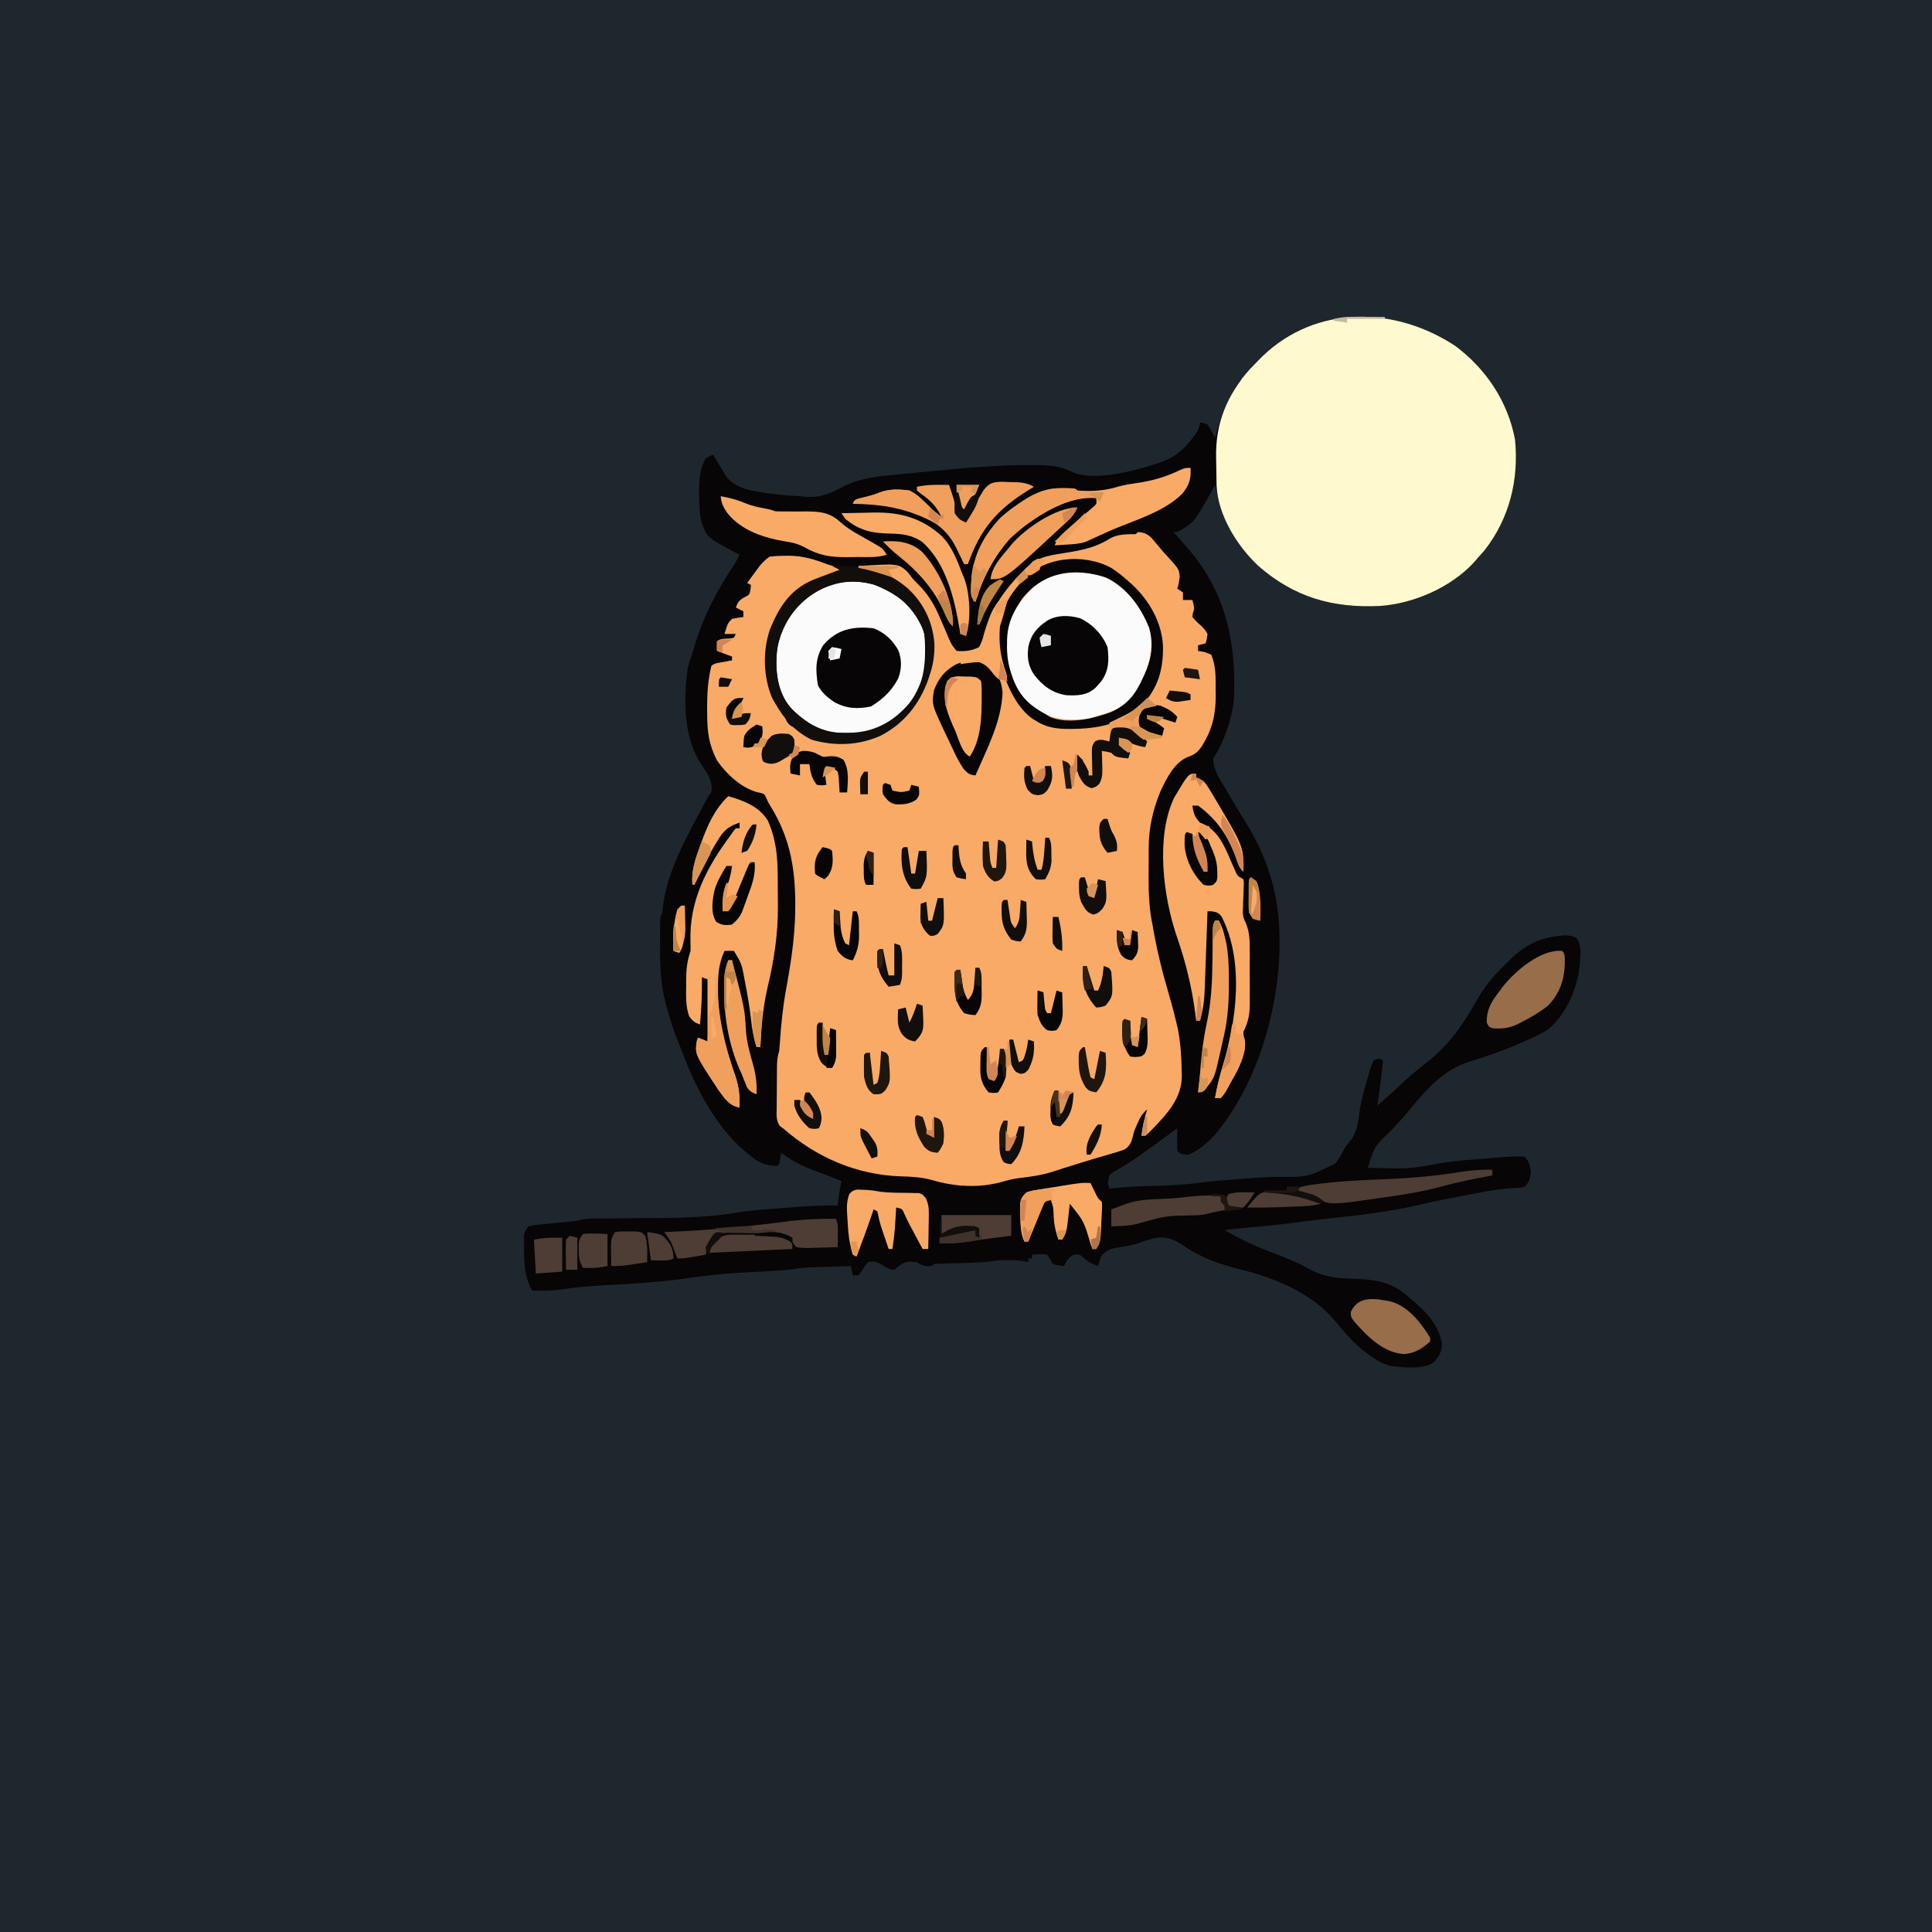 <svg version="1.1" xmlns="http://www.w3.org/2000/svg" width="1024" height="1024">
<path d="M0 0 C337.92 0 675.84 0 1024 0 C1024 337.92 1024 675.84 1024 1024 C686.08 1024 348.16 1024 0 1024 C0 686.08 0 348.16 0 0 Z " fill="#1E272E" transform="translate(0,0)"/>
<path d="M0 0 C16.288 12.148 27.878 29.522 31.625 49.625 C33.726 70.828 28.723 91.27 15.562 108.188 C14.269 109.683 12.958 111.164 11.625 112.625 C11.108 113.233 10.591 113.842 10.059 114.469 C-2.143 127.924 -22.233 136.614 -40.074 137.805 C-65.041 138.955 -85.289 133.275 -104.375 116.625 C-116.538 105.231 -124.227 89.891 -127.375 73.625 C-127.883 74.554 -128.391 75.484 -128.914 76.441 C-138.36 93.503 -138.36 93.503 -147.375 98.625 C-148.035 98.625 -148.695 98.625 -149.375 98.625 C-148.962 99.086 -148.55 99.548 -148.125 100.023 C-146.19 102.209 -144.28 104.413 -142.375 106.625 C-141.727 107.373 -141.078 108.12 -140.41 108.891 C-121.228 131.833 -115.988 158.408 -117.375 187.625 C-118.589 197.971 -122.554 209.893 -128.375 218.625 C-128.31 224.735 -124.829 229.588 -121.812 234.688 C-121.27 235.621 -120.728 236.554 -120.17 237.515 C-117.166 242.661 -114.088 247.755 -110.938 252.812 C-100.31 270.022 -94.2 288.378 -93.375 308.625 C-93.343 309.362 -93.312 310.1 -93.279 310.859 C-91.975 346.945 -103.897 390.393 -127.699 418.355 C-131.835 422.66 -135.85 426.288 -141.375 428.625 C-145.654 428.346 -145.654 428.346 -147.375 426.625 C-147.447 424.605 -147.459 422.583 -147.438 420.562 C-147.428 419.458 -147.419 418.353 -147.41 417.215 C-147.399 416.36 -147.387 415.506 -147.375 414.625 C-148.007 415.086 -148.638 415.548 -149.289 416.023 C-152.314 418.229 -155.344 420.428 -158.375 422.625 C-158.942 423.037 -159.509 423.448 -160.093 423.873 C-161.851 425.148 -163.613 426.418 -165.375 427.688 C-165.961 428.112 -166.546 428.537 -167.149 428.975 C-170.899 431.667 -174.742 434.015 -178.75 436.312 C-181.386 437.839 -181.386 437.839 -183.375 439.625 C-184.298 443.428 -184.298 443.428 -183.375 446.625 C-182.81 446.558 -182.246 446.491 -181.664 446.422 C-174.383 445.619 -167.132 445.383 -159.812 445.188 C-151.404 444.926 -143.131 444.546 -134.791 443.424 C-128.666 442.612 -122.535 442.142 -116.375 441.688 C-114.757 441.556 -114.757 441.556 -113.107 441.421 C-107.394 440.962 -101.695 440.583 -95.968 440.374 C-78.361 440.609 -78.361 440.609 -63.48 433.226 C-61.428 430.486 -59.917 427.687 -58.375 424.625 C-57.2 423.115 -56.014 421.614 -54.812 420.125 C-51.98 415.686 -51.462 411.33 -50.863 406.164 C-49.989 399.831 -48.152 393.755 -46.375 387.625 C-46.104 386.663 -45.834 385.702 -45.555 384.711 C-44.812 382.25 -44.812 382.25 -43.375 378.625 C-42.385 378.295 -41.395 377.965 -40.375 377.625 C-39.715 377.955 -39.055 378.285 -38.375 378.625 C-39.079 386.67 -40.19 394.639 -41.375 402.625 C-36.266 398.223 -31.296 393.694 -26.367 389.092 C-22.823 385.831 -19.134 382.834 -15.333 379.879 C-3.284 370.455 4.034 359.837 11.448 346.586 C15.656 339.23 20.515 333.495 26.625 327.625 C27.471 326.783 28.316 325.941 29.188 325.074 C38.21 316.461 45.951 313.187 58.305 312.375 C61.625 312.625 61.625 312.625 64.043 313.688 C67.6 318.043 66.052 325.28 65.625 330.625 C63.875 342.389 58.057 355.162 48.625 362.625 C45.143 364.716 41.53 366.372 37.812 368 C36.777 368.468 35.741 368.935 34.673 369.417 C25.832 373.314 16.782 376.497 7.532 379.281 C-6.572 383.763 -15.826 394.366 -24.848 405.594 C-27.624 408.924 -30.535 412.088 -33.5 415.25 C-42.876 424.112 -42.876 424.112 -46.375 435.625 C-42.542 435.714 -38.709 435.766 -34.875 435.812 C-33.817 435.838 -32.758 435.863 -31.668 435.889 C-24.782 435.951 -18.368 435.186 -11.646 433.805 C-4.344 432.338 2.984 431.698 10.401 431.117 C12.718 430.935 15.034 430.741 17.35 430.545 C18.849 430.421 20.348 430.298 21.848 430.176 C22.867 430.091 22.867 430.091 23.906 430.005 C28.157 429.675 32.364 429.403 36.625 429.625 C39.269 432.44 39.597 434.356 40 438.188 C39.597 441.881 39.171 443.023 36.625 445.625 C34.348 446.164 34.348 446.164 31.688 446.25 C21.445 446.746 11.364 449.004 1.312 450.938 C0.174 451.154 -0.964 451.371 -2.137 451.594 C-7.35 452.598 -12.54 453.633 -17.699 454.887 C-34.964 459.051 -52.48 460.847 -70.103 462.796 C-75.226 463.367 -80.334 464.004 -85.441 464.703 C-91.556 465.538 -97.664 466.174 -103.812 466.688 C-110.02 467.217 -116.198 467.809 -122.375 468.625 C-113.496 473.651 -104.691 477.814 -95.09 481.262 C-91.884 482.438 -88.791 483.706 -85.688 485.125 C-84.816 485.522 -83.945 485.919 -83.047 486.328 C-81.173 487.238 -79.331 488.213 -77.516 489.234 C-69.795 493.35 -63.402 494.169 -54.837 494.375 C-43.655 494.646 -33.86 495.76 -25.375 503.625 C-24.564 504.286 -23.753 504.948 -22.918 505.629 C-15.717 511.664 -8.833 518.839 -7.188 528.438 C-7.007 532.816 -8.476 535.324 -11.375 538.625 C-17.552 542.743 -27.181 541.343 -34.375 540.625 C-38.315 539.588 -41.121 538.042 -44.375 535.625 C-45.164 535.09 -45.953 534.555 -46.766 534.004 C-53.379 529.168 -58.438 523.174 -63.613 516.895 C-76.138 501.853 -95.83 493.843 -114.5 489.312 C-124.868 486.668 -134.476 483.341 -143.41 477.299 C-149.171 473.424 -152.915 471.668 -159.84 472.934 C-162.9 473.768 -165.88 474.691 -168.844 475.824 C-172.082 476.849 -175.335 477.276 -178.688 477.812 C-183.49 478.669 -183.49 478.669 -187.16 481.594 C-188.425 484.012 -188.425 484.012 -189.375 487.625 C-192.443 486.573 -194.408 485.596 -196.875 483.438 C-199.215 481.38 -199.215 481.38 -202 481.562 C-205.097 482.948 -205.915 484.629 -207.375 487.625 C-210.187 487.438 -210.187 487.438 -213.375 486.625 C-213.829 485.779 -214.283 484.934 -214.75 484.062 C-215.286 483.258 -215.822 482.454 -216.375 481.625 C-219.165 481.157 -221.523 481.391 -224.375 481.625 C-224.375 482.285 -224.375 482.945 -224.375 483.625 C-225.035 483.625 -225.695 483.625 -226.375 483.625 C-226.375 484.285 -226.375 484.945 -226.375 485.625 C-227.09 485.463 -227.806 485.3 -228.543 485.133 C-231.328 484.633 -233.862 484.492 -236.688 484.5 C-238.012 484.496 -238.012 484.496 -239.363 484.492 C-242.468 484.584 -242.468 484.584 -245.891 485.102 C-253.022 486.05 -260.253 486.021 -267.436 486.23 C-268.569 486.268 -269.703 486.305 -270.871 486.344 C-271.904 486.374 -272.937 486.404 -274.002 486.436 C-276.329 486.363 -276.329 486.363 -277.375 487.625 C-281.097 487.919 -282.153 487.773 -285.375 485.625 C-289.639 485.151 -291.605 485.034 -295.062 487.688 C-295.826 488.327 -296.589 488.966 -297.375 489.625 C-300.14 489.539 -301.476 488.56 -303.812 487.062 C-306.792 485.391 -308.041 484.791 -311.375 485.625 C-312.836 487.363 -314.009 489.14 -315.164 491.094 C-315.564 491.599 -315.963 492.104 -316.375 492.625 C-317.365 492.625 -318.355 492.625 -319.375 492.625 C-319.705 490.975 -320.035 489.325 -320.375 487.625 C-324.563 487.765 -328.75 487.913 -332.938 488.062 C-334.119 488.102 -335.3 488.141 -336.518 488.182 C-337.668 488.224 -338.819 488.265 -340.004 488.309 C-341.057 488.345 -342.109 488.382 -343.194 488.42 C-346.626 488.641 -349.971 489.133 -353.375 489.625 C-355.709 489.816 -358.045 489.982 -360.383 490.125 C-361.03 490.166 -361.677 490.206 -362.344 490.248 C-364.396 490.376 -366.448 490.501 -368.5 490.625 C-386.029 491.506 -386.029 491.506 -403.438 493.562 C-415.053 495.418 -426.734 496.436 -438.473 497.125 C-439.187 497.167 -439.902 497.209 -440.638 497.252 C-444.204 497.459 -447.77 497.656 -451.337 497.84 C-459.304 498.268 -467.144 499.031 -475.034 500.21 C-479.825 500.805 -484.557 500.805 -489.375 500.625 C-493.306 493.447 -493.556 486.936 -493.562 478.938 C-493.575 478.083 -493.587 477.229 -493.6 476.35 C-493.602 475.529 -493.603 474.709 -493.605 473.863 C-493.61 473.121 -493.614 472.379 -493.618 471.615 C-493.375 469.625 -493.375 469.625 -491.375 466.625 C-488.825 466.025 -488.825 466.025 -485.633 465.711 C-484.484 465.59 -483.336 465.469 -482.152 465.344 C-480.947 465.23 -479.742 465.117 -478.5 465 C-476.127 464.76 -473.755 464.518 -471.383 464.273 C-470.327 464.172 -469.272 464.071 -468.184 463.966 C-465.519 463.716 -465.519 463.716 -463.574 463.114 C-460.803 462.498 -458.218 462.485 -455.379 462.467 C-453.559 462.452 -453.559 462.452 -451.703 462.436 C-450.389 462.429 -449.076 462.422 -447.723 462.414 C-446.344 462.401 -444.965 462.387 -443.586 462.373 C-437.752 462.311 -431.918 462.258 -426.083 462.224 C-410.946 462.131 -396.092 461.878 -381.12 459.378 C-373.847 458.167 -366.507 457.662 -359.16 457.117 C-356.714 456.935 -354.269 456.741 -351.824 456.545 C-343.663 455.908 -335.568 455.41 -327.375 455.625 C-327.231 454.408 -327.086 453.191 -326.938 451.938 C-326.565 448.795 -326.021 445.723 -325.375 442.625 C-326.77 442.061 -328.166 441.499 -329.562 440.938 C-330.928 440.386 -330.928 440.386 -332.32 439.824 C-334.408 439.005 -336.508 438.217 -338.617 437.457 C-345.553 434.936 -351.468 432.067 -357.375 427.625 C-357.519 428.594 -357.664 429.564 -357.812 430.562 C-358.375 433.625 -358.375 433.625 -359.375 434.625 C-365.967 434.405 -369.465 432.775 -374.438 428.562 C-375.047 428.06 -375.657 427.558 -376.286 427.04 C-392.322 413.6 -403.233 392.099 -410.375 372.625 C-410.76 371.693 -411.146 370.761 -411.543 369.801 C-414.207 363.267 -416.308 356.684 -418.125 349.875 C-418.336 349.095 -418.546 348.315 -418.763 347.512 C-421.414 337.241 -421.532 327.266 -421.5 316.688 C-421.504 315.348 -421.507 314.009 -421.512 312.67 C-421.51 311.409 -421.509 310.147 -421.508 308.848 C-421.507 307.7 -421.506 306.553 -421.504 305.371 C-421.375 302.625 -421.375 302.625 -420.375 300.625 C-420.154 298.814 -419.949 297.001 -419.75 295.188 C-416.851 276.647 -407.373 260.229 -398.727 243.836 C-398.404 243.223 -398.081 242.611 -397.749 241.979 C-395.497 237.747 -395.497 237.747 -394.375 236.625 C-393.216 230.167 -397.065 225.806 -400.375 220.625 C-409.147 206.584 -409.037 187.06 -406.906 171.117 C-406.225 168.205 -405.352 165.452 -404.375 162.625 C-403.954 161.242 -403.536 159.858 -403.121 158.473 C-398.552 143.588 -391.901 130.433 -383.258 117.516 C-381.782 115.251 -380.504 113.073 -379.375 110.625 C-380.099 110.25 -380.824 109.875 -381.57 109.488 C-396.625 101.519 -396.625 101.519 -399.684 93.035 C-400.631 88.364 -400.773 83.819 -400.812 79.062 C-400.823 78.176 -400.833 77.29 -400.843 76.377 C-400.767 70.623 -400.295 64.713 -397.375 59.625 C-395.267 58.377 -395.267 58.377 -393.375 57.625 C-393.004 58.264 -392.632 58.904 -392.25 59.562 C-391.631 60.573 -391.012 61.584 -390.375 62.625 C-389.95 63.349 -389.524 64.074 -389.086 64.82 C-388.604 65.601 -388.122 66.383 -387.625 67.188 C-387.176 67.931 -386.728 68.675 -386.266 69.441 C-381.666 74.754 -375.92 76.31 -369.25 77.312 C-368.137 77.493 -368.137 77.493 -367.001 77.677 C-360.475 78.695 -353.971 79.302 -347.375 79.625 C-346.428 79.736 -345.48 79.847 -344.504 79.961 C-336.758 80.571 -331.309 78.193 -324.601 74.647 C-315.447 69.84 -305.878 69.106 -295.691 68.117 C-294.361 67.985 -293.03 67.853 -291.699 67.721 C-287.446 67.302 -283.192 66.9 -278.938 66.5 C-278.218 66.432 -277.499 66.364 -276.757 66.293 C-259.446 64.655 -242.157 63.024 -224.75 63.125 C-224.075 63.127 -223.4 63.129 -222.705 63.131 C-215.685 63.178 -209.614 63.358 -203.291 66.74 C-191.088 72.379 -167.261 65.489 -155.21 61.324 C-146.839 58.137 -141.185 52.061 -136.375 44.625 C-135.637 42.444 -135.637 42.444 -135.375 40.625 C-133.625 40.688 -133.625 40.688 -131.375 41.625 C-129.861 43.869 -128.664 46.24 -127.375 48.625 C-127.107 47.632 -126.839 46.64 -126.562 45.617 C-122.105 29.859 -114.979 18.095 -103.375 6.625 C-102.645 5.885 -101.916 5.145 -101.164 4.383 C-72.971 -22.553 -30.914 -20.432 0 0 Z " fill="#070505" transform="translate(771.375,183.375)"/>
<path d="M0 0 C3.237 0.226 4.729 0.759 7.176 2.934 C9.462 5.613 11.738 8.3 14 11 C14.79 11.848 15.58 12.696 16.395 13.57 C21.863 19.68 21.863 19.68 22.273 23.629 C22.03 25.852 21.66 27.866 21 30 C21.99 30.66 22.98 31.32 24 32 C24 33.32 24 34.64 24 36 C25.65 36 27.3 36 29 36 C30.15 40.6 30.15 40.6 29.25 43 C29.168 43.66 29.085 44.32 29 45 C31.25 47.583 31.25 47.583 34 50 C35.875 52 35.875 52 37 54 C36.688 56.75 36.688 56.75 36 59 C34.68 59.33 33.36 59.66 32 60 C32 60.99 32 61.98 32 63 C33.114 63.186 34.227 63.371 35.375 63.562 C36.571 64.037 37.767 64.511 39 65 C41.568 71.068 41.333 77.31 41.312 83.812 C41.329 84.842 41.345 85.871 41.361 86.932 C41.367 95.588 39.893 103.377 35.5 110.938 C35.098 111.648 34.696 112.358 34.281 113.09 C32.05 116.416 30.593 117.795 26.75 119.125 C19.43 122.105 15.354 130.439 12.129 137.25 C8.052 147.18 5.848 156.752 5.832 167.477 C5.829 168.283 5.825 169.09 5.822 169.921 C5.817 171.623 5.815 173.326 5.815 175.029 C5.813 177.596 5.794 180.163 5.775 182.73 C5.744 191.706 6.131 200.184 8 209 C8.289 210.602 8.576 212.205 8.859 213.809 C10.69 223.477 12.998 232.888 15.777 242.327 C17.426 247.939 18.959 253.559 20.312 259.25 C20.618 260.534 20.924 261.818 21.238 263.141 C22.708 270.586 23.22 277.983 23.312 285.562 C23.342 286.361 23.371 287.16 23.4 287.982 C23.526 299.884 15.608 308.412 7.688 316.562 C5.699 318.566 5.699 318.566 4 320 C3.34 320 2.68 320 2 320 C2.596 315.131 3.57 310.672 5 306 C2.564 308.194 1.278 310.179 0 313.188 C-0.309 313.903 -0.619 314.618 -0.938 315.355 C-2.018 317.848 -2.018 317.848 -2.452 319.955 C-3.331 323.231 -3.993 325.372 -6.951 327.217 C-9.503 328.206 -12.045 328.973 -14.688 329.688 C-15.626 329.969 -16.565 330.251 -17.532 330.542 C-19.442 331.114 -21.356 331.673 -23.273 332.218 C-26.431 333.124 -29.557 334.109 -32.685 335.111 C-34.643 335.736 -36.605 336.341 -38.57 336.941 C-40.614 337.572 -42.653 338.22 -44.68 338.902 C-50.812 340.923 -56.889 341.707 -63.293 342.461 C-66.579 342.939 -69.519 343.666 -72.688 344.625 C-84.573 347.744 -97.171 346.962 -108.853 343.494 C-114.396 341.931 -119.696 341.642 -125.438 341.5 C-148.949 340.719 -170.18 331.543 -188 316 C-188.798 315.443 -188.798 315.443 -189.611 314.875 C-191.807 311.91 -191.387 308.7 -191.328 305.156 C-191.326 304.391 -191.324 303.625 -191.322 302.837 C-191.316 301.219 -191.302 299.602 -191.281 297.985 C-191.25 295.509 -191.24 293.034 -191.234 290.559 C-191.225 288.987 -191.215 287.415 -191.203 285.844 C-191.197 284.733 -191.197 284.733 -191.19 283.599 C-191.147 280.474 -190.996 277.987 -190 275 C-189.855 273.662 -189.752 272.32 -189.676 270.977 C-189.052 261.69 -188.176 252.535 -186.535 243.371 C-186.401 242.618 -186.266 241.866 -186.128 241.09 C-185.991 240.327 -185.854 239.563 -185.714 238.775 C-183.254 225.011 -181.416 211.631 -181.5 197.625 C-181.506 196.368 -181.513 195.111 -181.519 193.817 C-181.885 175.922 -184.99 161.016 -194.449 145.559 C-196 143 -196 143 -196.961 140.734 C-197.853 138.853 -197.853 138.853 -199.777 138.27 C-200.847 138.043 -200.847 138.043 -201.938 137.812 C-210.439 135.313 -218.032 128.227 -223 121 C-227.415 112.412 -228.182 105.592 -228.188 96 C-228.2 94.926 -228.212 93.852 -228.225 92.746 C-228.238 85.359 -227.683 78.212 -226 71 C-224.346 69.346 -222.191 69.365 -219.938 68.938 C-218.559 68.673 -218.559 68.673 -217.152 68.402 C-216.442 68.27 -215.732 68.137 -215 68 C-215 67.34 -215 66.68 -215 66 C-217.64 65.01 -220.28 64.02 -223 63 C-223.043 61.334 -223.041 59.666 -223 58 C-221.195 56.195 -218.269 56.585 -215.812 56.379 C-215.214 56.254 -214.616 56.129 -214 56 C-213.67 55.34 -213.34 54.68 -213 54 C-214.98 54 -216.96 54 -219 54 C-217.25 48.25 -217.25 48.25 -215 46 C-213.012 45.602 -211.011 45.262 -209 45 C-209 44.01 -209 43.02 -209 42 C-210.32 41.34 -211.64 40.68 -213 40 C-211.892 37.08 -211.222 36.124 -208.438 34.562 C-205.746 33.209 -205.746 33.209 -205.188 30.312 C-205.095 29.168 -205.095 29.168 -205 28 C-205.66 27.67 -206.32 27.34 -207 27 C-205.568 25.037 -204.13 23.08 -202.688 21.125 C-202.283 20.569 -201.879 20.014 -201.463 19.441 C-199.446 16.72 -197.849 14.9 -195 13 C-192.198 12.719 -189.555 12.572 -186.75 12.562 C-185.551 12.558 -185.551 12.558 -184.329 12.553 C-177.364 12.69 -171.705 14.362 -165.238 16.82 C-161.408 18.216 -158.047 18.752 -154 19 C-156.659 20.374 -159.311 21.547 -162.117 22.586 C-162.889 22.877 -163.661 23.169 -164.457 23.469 C-166.06 24.069 -167.664 24.666 -169.27 25.258 C-181.78 30.004 -186.875 37.301 -192.703 48.973 C-195.37 55.199 -196.339 60.687 -196.25 67.375 C-196.241 68.128 -196.232 68.881 -196.223 69.657 C-195.988 80.914 -192.575 88.177 -187 98 C-186.68 98.746 -186.361 99.493 -186.031 100.262 C-184.696 102.513 -183.374 102.972 -181 104 C-179.83 104.829 -178.664 105.663 -177.5 106.5 C-172.293 109.763 -167.043 110.454 -161 111 C-159.955 111.095 -158.909 111.191 -157.832 111.289 C-146.359 111.82 -135.704 108.405 -126.957 100.875 C-115.997 90.375 -109.351 77.247 -108.688 61.938 C-108.84 49.503 -114.026 39.268 -122.25 30.25 C-129.482 23.414 -138.479 21.012 -148 19 C-148 18.67 -148 18.34 -148 18 C-126.979 16.703 -126.979 16.703 -122.25 20.875 C-121.125 22.216 -120.043 23.594 -119 25 C-117.438 26.605 -115.876 28.209 -114.312 29.812 C-110.15 34.559 -107.472 39.224 -105 45 C-104.089 47.103 -103.177 49.205 -102.262 51.306 C-101.638 52.749 -101.02 54.194 -100.41 55.643 C-98.708 59.643 -98.708 59.643 -96 63 C-91.561 63.404 -88.024 62.924 -84 61 C-82.428 57.928 -82.428 57.928 -81.562 54.188 C-77.582 40.683 -70.891 30.791 -61 21 C-59.927 19.894 -59.927 19.894 -58.832 18.766 C-52.363 12.516 -44.922 12.139 -36.3 10.706 C-28.113 9.31 -21.529 7.781 -14.438 3.258 C-10.756 1.358 -7.206 1.227 -3.117 1.105 C-1.014 1.238 -1.014 1.238 0 0 Z " fill="#F8AA66" transform="translate(603,282)"/>
<path d="M0 0 C16.288 12.148 27.878 29.522 31.625 49.625 C33.726 70.828 28.723 91.27 15.562 108.188 C14.269 109.683 12.958 111.164 11.625 112.625 C11.108 113.233 10.591 113.842 10.059 114.469 C-2.143 127.924 -22.233 136.614 -40.074 137.805 C-65.041 138.955 -85.289 133.275 -104.375 116.625 C-115.635 106.078 -125.67 89.958 -126.568 74.25 C-126.64 70.806 -126.697 67.363 -126.725 63.918 C-126.742 62.447 -126.769 60.976 -126.807 59.506 C-127.285 41.101 -121.19 26.33 -109 12.375 C-107.478 10.773 -105.936 9.189 -104.375 7.625 C-103.616 6.854 -102.856 6.083 -102.074 5.289 C-73.505 -22.111 -31.689 -20.945 0 0 Z " fill="#FEF9CF" transform="translate(771.375,183.375)"/>
<path d="M0 0 C7.898 5.58 13.918 12.753 17 22 C17.829 35.124 17.677 48.586 8.75 59.164 C0.135 68.202 -7.647 74.119 -20.468 74.48 C-21.783 74.49 -21.783 74.49 -23.125 74.5 C-23.96 74.506 -24.795 74.513 -25.656 74.52 C-37.111 74.285 -44.492 70.017 -52.758 62.375 C-59.961 54.846 -61.633 45.563 -61.543 35.491 C-61.034 23.583 -56.473 12.987 -47.711 4.883 C-33.807 -6.869 -16.309 -9.395 0 0 Z " fill="#FBFBFB" transform="translate(473,314)"/>
<path d="M0 0 C9.005 5.49 15.927 13.298 20 23 C20.413 23.908 20.825 24.815 21.25 25.75 C24.219 38.618 19.891 50.097 13.281 61.141 C8.161 68.571 0.21 70.348 -8 73 C-8.99 73.33 -9.98 73.66 -11 74 C-22.112 74.892 -30.694 74.864 -40 68 C-40.949 67.381 -41.898 66.762 -42.875 66.125 C-52.256 56.744 -54.38 44.716 -54.451 31.967 C-54.206 20.73 -48.77 13.018 -41.172 5.062 C-30.487 -5.085 -13.272 -6.037 0 0 Z " fill="#FBFBFB" transform="translate(588,307)"/>
<path d="M0 0 C8.197 2.334 16.384 5.416 21 13 C25.293 22.633 26.147 31.786 26.203 42.215 C26.209 43.069 26.215 43.924 26.22 44.805 C26.23 46.605 26.236 48.406 26.24 50.207 C26.25 52.9 26.281 55.591 26.312 58.283 C26.404 73.386 24.192 87.322 20.691 102.004 C18.319 112.286 17.507 122.494 17 133 C16.34 133 15.68 133 15 133 C13.524 128.236 12.64 123.795 12.125 118.812 C11.382 112.296 10.323 105.874 9.062 99.438 C8.905 98.605 8.747 97.773 8.584 96.915 C7.118 88.851 7.118 88.851 3 82 C1.334 81.959 -0.334 81.957 -2 82 C-5.035 88.722 -5.508 94.481 -5.438 101.812 C-5.43 102.915 -5.422 104.017 -5.415 105.153 C-5.113 120.334 -1.314 134.016 3.73 148.242 C5.707 154.094 6.104 158.885 6 165 C0.552 164.11 -1.841 160.232 -5 156 C-17.748 136.674 -17.748 136.674 -16.625 129.656 C-16.316 128.836 -16.316 128.836 -16 128 C-14.35 128.66 -12.7 129.32 -11 130 C-11 119.11 -11 108.22 -11 97 C-11.99 96.67 -12.98 96.34 -14 96 C-13.988 96.715 -13.977 97.431 -13.965 98.168 C-13.895 105.829 -14.311 113.371 -15 121 C-17.796 120.036 -18.959 119.055 -20.73 116.656 C-22.6 111.271 -22.394 106.157 -22.312 100.5 C-22.316 99.385 -22.319 98.27 -22.322 97.121 C-22.286 91.55 -21.773 87.284 -20 82 C-19.965 80.371 -19.987 78.741 -20.043 77.113 C-20.715 55.561 -11.648 38.058 1 21 C1.521 20.248 2.042 19.496 2.579 18.721 C3.048 18.153 3.517 17.585 4 17 C4.66 17 5.32 17 6 17 C6 16.01 6 15.02 6 14 C0.211 16 -2.16 17.803 -5.438 23.188 C-5.808 23.79 -6.179 24.393 -6.56 25.014 C-10.826 32.101 -14.444 39.539 -18 47 C-18.33 47 -18.66 47 -19 47 C-19.478 39.919 -17.829 34.382 -15.438 27.75 C-15.077 26.734 -14.716 25.718 -14.345 24.671 C-10.969 15.433 -7.261 6.867 0 0 Z " fill="#F8AA66" transform="translate(386,422)"/>
<path d="M0 0 C0 0.66 0 1.32 0 2 C0.913 2.388 0.913 2.388 1.845 2.783 C4.23 4.13 5.062 5.156 6.48 7.465 C6.918 8.174 7.356 8.883 7.807 9.613 C8.263 10.38 8.718 11.147 9.188 11.938 C9.664 12.727 10.14 13.517 10.63 14.33 C25.213 39 25.213 39 25 52 C22.702 49.702 22.296 48.195 21.312 45.125 C17.141 33.478 11.076 24.252 1 17 C0.01 17 -0.98 17 -2 17 C-1.469 20.825 -0.704 23.203 2 26 C2.928 26.413 3.856 26.825 4.812 27.25 C12.698 31.579 15.746 40.29 19.197 48.184 C19.517 48.905 19.838 49.625 20.168 50.367 C20.449 51.018 20.73 51.669 21.02 52.339 C22.038 54.339 22.038 54.339 25 56 C25.293 57.936 25.293 57.936 25.188 60.289 C25.164 61.149 25.141 62.009 25.117 62.895 C25.04 64.691 24.962 66.488 24.883 68.285 C24.86 69.153 24.836 70.02 24.812 70.914 C24.778 71.697 24.743 72.481 24.707 73.288 C24.899 76.233 24.899 76.233 26.487 79.656 C28.451 84.622 28.432 89.31 28.398 94.598 C28.401 95.591 28.404 96.584 28.407 97.607 C28.409 99.695 28.404 101.784 28.391 103.872 C28.375 107.057 28.391 110.24 28.41 113.424 C28.408 115.461 28.404 117.498 28.398 119.535 C28.408 120.953 28.408 120.953 28.417 122.399 C28.357 128.074 27.503 131.913 25 137 C25.094 139.078 25.094 139.078 25.75 140.938 C27.279 150.542 19.039 162.384 14.359 170.375 C13.686 171.179 13.686 171.179 13 172 C12.01 172 11.02 172 10 172 C10.946 166.58 12.144 161.39 13.778 156.133 C21.389 131.527 25.693 99.427 13.379 75.652 C11.68 73.617 10.592 73.335 8 73 C7.34 73 6.68 73 6 73 C5.969 73.913 5.969 73.913 5.938 74.844 C5.72 81.204 5.491 87.564 5.255 93.923 C5.169 96.293 5.086 98.664 5.005 101.034 C4.889 104.45 4.762 107.866 4.633 111.281 C4.583 112.86 4.583 112.86 4.532 114.47 C4.3 120.267 3.637 125.43 2 131 C1.34 131 0.68 131 0 131 C-0.147 129.8 -0.294 128.6 -0.445 127.363 C-2.284 113.357 -5.527 99.979 -10.172 86.633 C-17.48 65.441 -21.573 33.569 -11.703 12.883 C-4.092 0 -4.092 0 0 0 Z " fill="#F8AA66" transform="translate(634,410)"/>
<path d="M0 0 C0.406 5.686 -0.706 9.174 -4.312 13.617 C-13.325 22.671 -27.659 27.166 -39.285 31.879 C-43.08 33.446 -46.802 35.162 -50.527 36.887 C-51.343 37.254 -52.159 37.621 -53 38 C-53.779 38.365 -54.557 38.73 -55.359 39.105 C-58.704 40.238 -61.792 40.428 -65.312 40.625 C-66.567 40.7 -67.821 40.775 -69.113 40.852 C-70.066 40.901 -71.019 40.95 -72 41 C-70.502 37.376 -68.442 35.368 -65.5 32.812 C-64.616 32.033 -63.731 31.253 -62.82 30.449 C-60.923 28.802 -59.022 27.158 -57.117 25.52 C-56.212 24.729 -55.307 23.939 -54.375 23.125 C-53.537 22.406 -52.699 21.686 -51.836 20.945 C-49.657 19.082 -49.657 19.082 -50 16 C-64.326 14.698 -80.524 24.531 -91.219 33.43 C-91.807 33.948 -92.394 34.466 -93 35 C-93.866 35.763 -94.732 36.526 -95.625 37.312 C-104.297 47.125 -110.248 58.493 -114 71 C-116.692 68.308 -116.299 66.884 -116.312 63.125 C-116.035 48.311 -110.784 37.284 -100.758 26.527 C-97.502 23.544 -94.095 21.027 -90.438 18.562 C-89.825 18.149 -89.212 17.736 -88.58 17.311 C-81.78 12.93 -75.767 10.573 -67.562 10.75 C-66.347 10.765 -65.131 10.781 -63.879 10.797 C-61 11 -61 11 -60 12 C-52.323 12.562 -45.421 12.173 -38.098 9.844 C-34.906 8.974 -31.795 8.484 -28.527 8.02 C-20.222 6.839 -13.286 4.843 -5.723 1.207 C-3 0 -3 0 0 0 Z " fill="#F8AA66" transform="translate(631,248)"/>
<path d="M0 0 C15.26 -0.846 28.319 1.659 40.145 11.848 C48.558 19.699 53.245 29.356 54.25 40.863 C54.375 46.491 53.805 51.652 52 57 C51.505 58.518 51.505 58.518 51 60.066 C46.422 73.064 38.266 83.444 25.875 89.875 C14.25 95.162 1.317 95.635 -11 92 C-19.616 87.672 -25.274 81.241 -30 73 C-30.557 72.031 -31.114 71.061 -31.688 70.062 C-36.512 58.806 -36.81 45.205 -32.938 33.625 C-28.039 21.619 -22.16 12.465 -10.062 7.312 C-8.047 6.527 -6.027 5.755 -4 5 C-3.158 4.678 -2.316 4.355 -1.449 4.023 C0.362 3.335 2.18 2.665 4 2 C2.68 1.34 1.36 0.68 0 0 Z M-9 14 C-9.811 14.566 -10.622 15.132 -11.457 15.715 C-20.912 22.695 -26.289 31.553 -29 43 C-30.185 53.621 -29.611 64.114 -23.527 73.199 C-17.238 81.005 -8.889 87.121 1.24 88.25 C15.629 89.19 25.158 87.101 36.438 77.688 C40.749 73.556 43.686 69.494 46 64 C46.476 62.933 46.476 62.933 46.961 61.844 C50.312 52.866 50.688 41.616 47.934 32.453 C42.414 20.603 34.068 14.635 22.242 9.895 C11.808 7.016 -0.103 7.627 -9 14 Z " fill="#110E0C" transform="translate(441,300)"/>
<path d="M0 0 C3.245 2.095 6.129 4.42 9 7 C9.701 7.62 10.403 8.24 11.125 8.879 C20.368 17.544 26.961 29.142 27.422 41.968 C27.514 54.283 24.63 63.774 16.219 72.941 C4.644 83.923 -9.763 85.609 -24.973 85.309 C-30.647 85.057 -35.194 84.126 -40 81 C-40.687 80.584 -41.374 80.167 -42.082 79.738 C-52.031 72.491 -57.742 56.617 -60 45 C-61.365 32.272 -58.67 21.515 -50.895 11.316 C-49.957 10.17 -49.957 10.17 -49 9 C-48.426 8.267 -47.853 7.533 -47.262 6.777 C-36.04 -6.078 -14.61 -7.887 0 0 Z M-47 16 C-52.456 23.954 -55.345 30.233 -55.25 39.875 C-55.258 40.652 -55.265 41.43 -55.273 42.23 C-55.257 47.157 -54.593 51.289 -53 56 C-52.705 56.878 -52.41 57.756 -52.105 58.66 C-48.36 68.461 -43.104 73.086 -34 78 C-33.41 78.378 -32.819 78.755 -32.211 79.145 C-22.313 82.974 -9.792 79.925 -0.234 76.484 C8.633 72.415 12.797 67.057 16.688 58.438 C16.995 57.778 17.302 57.119 17.619 56.439 C21.317 48.389 22.579 40.527 20.094 31.828 C15.713 20.763 8.104 10.146 -3 5 C-19.723 -0.296 -35.654 1.975 -47 16 Z " fill="#070505" transform="translate(589,301)"/>
<path d="M0 0 C5.824 2.242 10.198 6.339 13.184 11.801 C15.033 16.783 14.926 21.402 13.148 26.391 C9.855 32.977 4.882 37.651 -1.375 41.438 C-8.414 42.946 -14.657 42.59 -21 39 C-24.594 36.514 -27.36 34.196 -29.438 30.312 C-30.763 22.506 -31.013 15.91 -26.703 9.012 C-19.468 0.466 -10.713 -1.189 0 0 Z " fill="#070505" transform="translate(463,333)"/>
<path d="M0 0 C5.362 4.442 7.548 7.407 8.227 14.418 C7.722 29.875 -0.1 44.634 -6.148 58.543 C-9.153 58.221 -10.107 57.587 -12.214 55.342 C-14.142 52.553 -15.642 49.823 -17.094 46.762 C-17.613 45.672 -18.133 44.583 -18.668 43.461 C-19.198 42.333 -19.728 41.205 -20.273 40.043 C-20.811 38.915 -21.349 37.787 -21.902 36.625 C-29.312 21.011 -29.312 21.011 -28.148 13.543 C-25.822 7.146 -22.212 2.653 -16.148 -0.457 C-10.421 -2.707 -5.346 -3.625 0 0 Z " fill="#070505" transform="translate(523.148,352.457)"/>
<path d="M0 0 C6.512 2.874 12.13 8.741 14.75 15.383 C15.672 22.177 15.491 28.1 11.277 33.691 C10.773 34.25 10.269 34.808 9.75 35.383 C9.277 35.91 8.804 36.437 8.316 36.98 C3.781 41.041 -1.136 41.114 -7.027 40.863 C-14.423 39.761 -19.578 35.889 -24.098 30.066 C-27.299 25.39 -27.891 20.974 -27.25 15.383 C-25.902 8.851 -22.721 5.077 -17.25 1.383 C-12.041 -1.753 -5.768 -1.582 0 0 Z " fill="#070505" transform="translate(572.25,327.617)"/>
<path d="M0 0 C4.349 0.838 8.363 1.722 12.438 3.5 C16.217 5.091 19.747 5.859 23.766 6.57 C26 7 26 7 29 8 C31.033 8.069 33.068 8.085 35.102 8.07 C36.921 8.086 36.921 8.086 38.777 8.102 C41.319 8.117 43.861 8.11 46.402 8.078 C53.933 8.189 58.242 8.968 63.846 14.08 C68.361 18.105 73.93 20.808 79.154 23.812 C80.01 24.313 80.865 24.813 81.746 25.328 C82.516 25.771 83.286 26.213 84.08 26.669 C86 28 86 28 88 31 C83.077 32.641 77.979 32.225 72.823 32.24 C70.837 32.25 68.851 32.281 66.865 32.312 C58.029 32.348 51.877 31.385 44.188 26.938 C41.079 25.332 38.329 24.599 34.875 24.062 C23.37 22.238 11.029 18.364 3.562 9 C1.51 6.064 0.228 3.656 0 0 Z " fill="#F8AA66" transform="translate(382,263)"/>
<path d="M0 0 C1.269 0.062 1.269 0.062 2.564 0.125 C3.415 0.135 4.265 0.146 5.141 0.156 C9.354 0.262 12.277 0.523 16.002 2.625 C14.66 3.443 14.66 3.443 13.291 4.277 C-3.485 14.665 -12.352 24.864 -18.998 43.625 C-19.658 43.625 -20.318 43.625 -20.998 43.625 C-21.457 42.672 -21.916 41.72 -22.389 40.738 C-23.008 39.471 -23.628 38.204 -24.248 36.938 C-24.548 36.312 -24.849 35.686 -25.158 35.041 C-30.629 23.925 -39.02 19.367 -50.373 15.312 C-60.113 12.006 -69.787 11.646 -79.998 11.625 C-78.998 9.625 -78.998 9.625 -76.67 8.844 C-75.706 8.607 -74.741 8.369 -73.748 8.125 C-70.895 7.416 -68.235 6.727 -65.533 5.562 C-60.503 3.702 -55.256 3.894 -49.998 4.625 C-46.797 6.151 -44.482 8.118 -41.998 10.625 C-40.637 11.955 -40.637 11.955 -39.248 13.312 C-38.134 14.457 -38.134 14.457 -36.998 15.625 C-35.686 16.653 -34.361 17.666 -32.998 18.625 C-35.732 12.801 -38.921 9.805 -44.17 6.105 C-44.773 5.617 -45.376 5.128 -45.998 4.625 C-45.998 3.965 -45.998 3.305 -45.998 2.625 C-40.332 1.4 -34.761 1.533 -28.998 1.625 C-27.452 6.077 -26.002 10.44 -25.061 15.062 C-24.417 18.693 -24.417 18.693 -21.932 19.848 C-21.294 20.104 -20.655 20.361 -19.998 20.625 C-19.219 19.213 -19.219 19.213 -18.424 17.773 C-17.72 16.515 -17.015 15.258 -16.311 14 C-15.971 13.383 -15.631 12.765 -15.281 12.129 C-14.231 10.264 -13.13 8.442 -11.998 6.625 C-11.479 5.743 -11.479 5.743 -10.949 4.843 C-7.866 0.319 -5.102 -0.064 0 0 Z " fill="#F09F5D" transform="translate(531.998,255.375)"/>
<path d="M0 0 C1.732 1.732 1.295 3.948 1.375 6.312 C1.259 15.206 -1.381 22.942 -7.812 29.25 C-11.931 32.539 -16.406 35.065 -21.062 37.5 C-21.723 37.851 -22.383 38.202 -23.064 38.563 C-27.93 40.952 -31.587 41.419 -37 41 C-39.062 40 -39.062 40 -40 38 C-40.124 30.828 -37.29 26.554 -33 21 C-32.277 20.012 -32.277 20.012 -31.539 19.004 C-24.842 10.556 -11.254 -1.047 0 0 Z " fill="#976D4A" transform="translate(828,504)"/>
<path d="M0 0 C0.932 0.049 1.864 0.098 2.824 0.148 C4.211 0.199 4.211 0.199 5.625 0.25 C8.512 0.523 8.512 0.523 11.23 1.031 C14.013 1.449 16.564 1.613 19.367 1.664 C20.237 1.683 21.106 1.703 22.002 1.723 C23.812 1.757 25.622 1.775 27.432 1.777 C28.297 1.802 29.163 1.826 30.055 1.852 C30.839 1.861 31.623 1.87 32.43 1.88 C34.512 2.523 34.512 2.523 36.272 4.707 C37.644 7.824 37.859 9.872 37.805 13.262 C37.79 14.862 37.79 14.862 37.775 16.494 C37.75 17.597 37.725 18.7 37.699 19.836 C37.679 21.519 37.679 21.519 37.658 23.236 C37.623 25.999 37.574 28.761 37.512 31.523 C36.522 31.523 35.532 31.523 34.512 31.523 C33.24 29.149 31.969 26.774 30.699 24.398 C30.343 23.733 29.986 23.068 29.619 22.383 C29.268 21.725 28.917 21.068 28.555 20.391 C28.031 19.416 28.031 19.416 27.498 18.421 C26.589 16.673 25.759 14.884 24.938 13.094 C23.721 10.217 23.721 10.217 20.512 9.523 C20.421 11.026 20.421 11.026 20.328 12.559 C20.244 13.901 20.159 15.243 20.074 16.586 C19.993 17.897 19.912 19.208 19.828 20.559 C19.533 24.26 19.079 27.857 18.512 31.523 C17.852 31.523 17.192 31.523 16.512 31.523 C15.695 29.129 14.884 26.733 14.074 24.336 C13.844 23.662 13.614 22.989 13.377 22.295 C12.404 19.404 11.526 16.601 10.977 13.598 C10.823 12.913 10.67 12.229 10.512 11.523 C9.852 11.193 9.192 10.863 8.512 10.523 C8.264 11.287 8.017 12.05 7.762 12.836 C5.178 20.458 2.353 27.994 -0.488 35.523 C-1.148 35.193 -1.808 34.863 -2.488 34.523 C-4.446 28.336 -4.986 22.294 -5.301 15.836 C-5.365 14.912 -5.428 13.989 -5.494 13.037 C-5.697 9.068 -5.724 6.16 -4.332 2.402 C-2.488 0.523 -2.488 0.523 0 0 Z " fill="#F8AA66" transform="translate(454.488,630.477)"/>
<path d="M0 0 C3.892 -0.101 7.783 -0.172 11.676 -0.22 C13.634 -0.249 15.591 -0.3 17.549 -0.352 C31.477 -0.493 42.53 2.616 53 12 C58.58 17.687 61.203 24.653 64 32 C64.364 32.855 64.727 33.709 65.102 34.59 C68.168 42.816 68.757 56.728 66 65 C64.515 64.505 64.515 64.505 63 64 C62.841 63.007 62.683 62.015 62.52 60.992 C59.865 45.198 55.321 26.331 42.84 15.297 C37.386 11.453 32.06 10.941 25.55 10.803 C16.008 10.59 9.636 9.245 2 3 C1.34 2.01 0.68 1.02 0 0 Z " fill="#F8AA66" transform="translate(446,272)"/>
<path d="M0 0 C0.398 0.831 0.398 0.831 0.805 1.68 C1.158 2.404 1.511 3.129 1.875 3.875 C2.397 4.954 2.397 4.954 2.93 6.055 C3.966 8.151 3.966 8.151 6 10 C6.167 12.091 6.167 12.091 6.047 14.648 C6.004 15.571 5.962 16.494 5.918 17.445 C5.863 18.412 5.807 19.379 5.75 20.375 C5.71 21.334 5.67 22.293 5.629 23.281 C5.225 31.115 5.225 31.115 3 35 C2.34 35 1.68 35 1 35 C0.697 34.178 0.394 33.355 0.082 32.508 C-3.504 20.277 -3.504 20.277 -11 11 C-11.121 12.12 -11.242 13.24 -11.367 14.395 C-11.536 15.867 -11.705 17.34 -11.875 18.812 C-11.993 19.919 -11.993 19.919 -12.113 21.049 C-12.545 24.715 -12.92 26.88 -15 30 C-15.66 30 -16.32 30 -17 30 C-18.619 25.673 -19.313 21.857 -19.562 17.25 C-19.68 12.967 -19.68 12.967 -21 9 C-24.11 9.666 -24.11 9.666 -25.167 12.041 C-25.528 12.916 -25.889 13.79 -26.262 14.691 C-26.658 15.636 -27.054 16.58 -27.463 17.553 C-27.867 18.546 -28.271 19.539 -28.688 20.562 C-29.103 21.56 -29.519 22.557 -29.947 23.584 C-30.975 26.052 -31.992 28.524 -33 31 C-33.66 31 -34.32 31 -35 31 C-37.429 26.143 -37.099 19.555 -37.25 14.188 C-37.276 13.294 -37.302 12.401 -37.328 11.48 C-36.916 8.369 -36.187 7.25 -34 5 C-31.077 4.087 -31.077 4.087 -27.539 3.516 C-26.263 3.303 -24.987 3.09 -23.672 2.871 C-22.323 2.664 -20.974 2.457 -19.625 2.25 C-18.284 2.029 -16.942 1.806 -15.602 1.582 C-4.976 -0.143 -4.976 -0.143 0 0 Z " fill="#F8AA66" transform="translate(578,627)"/>
<path d="M0 0 C1.216 0.015 2.431 0.031 3.684 0.047 C6.562 0.25 6.562 0.25 7.562 1.25 C9.912 1.485 12.268 1.664 14.625 1.812 C15.915 1.896 17.206 1.98 18.535 2.066 C20.034 2.157 20.034 2.157 21.562 2.25 C20.903 3.9 20.243 5.55 19.562 7.25 C18.572 6.26 18.572 6.26 17.562 5.25 C4.257 3.514 -11.299 13.116 -21.562 20.938 C-22.869 22.024 -24.163 23.126 -25.438 24.25 C-26.304 25.013 -27.17 25.776 -28.062 26.562 C-36.734 36.375 -42.686 47.743 -46.438 60.25 C-49.129 57.558 -48.736 56.134 -48.75 52.375 C-48.472 37.561 -43.221 26.534 -33.195 15.777 C-29.94 12.794 -26.533 10.277 -22.875 7.812 C-22.262 7.399 -21.649 6.986 -21.018 6.561 C-14.218 2.18 -8.205 -0.177 0 0 Z " fill="#F09F5D" transform="translate(563.438,258.75)"/>
<path d="M0 0 C1.442 2.884 1.094 5.417 1.062 8.625 C1.053 9.814 1.044 11.002 1.035 12.227 C1.024 13.142 1.012 14.057 1 15 C-2.604 15.145 -6.207 15.234 -9.812 15.312 C-10.837 15.354 -11.861 15.396 -12.916 15.439 C-15.694 15.485 -18.263 15.484 -21 15 C-22.887 12.605 -22.887 12.605 -24 10 C-28.048 7.802 -32.024 7.664 -36.531 7.629 C-37.245 7.62 -37.958 7.611 -38.693 7.602 C-40.196 7.587 -41.699 7.578 -43.202 7.574 C-45.494 7.563 -47.783 7.513 -50.074 7.463 C-51.539 7.453 -53.004 7.446 -54.469 7.441 C-55.149 7.422 -55.829 7.402 -56.53 7.382 C-60.33 7.418 -61.894 7.915 -64.889 10.328 C-67.132 13.167 -68.108 15.515 -69 19 C-70.937 19.336 -72.875 19.669 -74.812 20 C-75.891 20.186 -76.97 20.371 -78.082 20.562 C-81 21 -81 21 -84 21 C-84.254 20.325 -84.508 19.649 -84.77 18.953 C-85.114 18.061 -85.458 17.169 -85.812 16.25 C-86.149 15.368 -86.485 14.487 -86.832 13.578 C-87.968 11.07 -89.265 9.127 -91 7 C-89.928 6.963 -88.855 6.925 -87.75 6.887 C-67.157 6.061 -46.553 4.092 -26.121 1.406 C-17.378 0.268 -8.817 -0.138 0 0 Z " fill="#4D3D34" transform="translate(443,646)"/>
<path d="M0 0 C8.982 2.689 15.663 11.256 20.438 19.062 C20.438 19.722 20.438 20.383 20.438 21.062 C16.372 24.853 12.055 27.477 6.438 27.75 C-4.481 26.975 -12.998 18.289 -19.852 10.441 C-21.562 8.062 -21.562 8.062 -21.625 5.5 C-17.65 -3.619 -8.121 -1.663 0 0 Z " fill="#976D4A" transform="translate(737.562,689.938)"/>
<path d="M0 0 C0 0.99 0 1.98 0 3 C-1.212 3.231 -2.423 3.461 -3.672 3.699 C-11.422 5.201 -19.122 6.71 -26.733 8.817 C-37.179 11.677 -47.729 13.307 -58.438 14.812 C-59.209 14.924 -59.981 15.035 -60.777 15.149 C-86.738 18.849 -86.738 18.849 -95 14 C-98.635 12.873 -102.31 11.926 -106 11 C-101.538 8.555 -97.248 8.12 -92.25 7.5 C-91.223 7.37 -90.196 7.241 -89.137 7.107 C-78.024 5.822 -66.885 5.418 -55.714 4.955 C-43.025 4.415 -30.615 3.312 -18.07 1.321 C-11.946 0.349 -6.203 -0.196 0 0 Z " fill="#4D3D34" transform="translate(791,620)"/>
<path d="M0 0 C0.66 0 1.32 0 2 0 C7.203 10.406 7.364 21.815 7.312 33.25 C7.306 35.168 7.306 35.168 7.3 37.124 C7.188 46.457 6.32 54.938 4 64 C3.691 65.398 3.387 66.796 3.086 68.195 C-0.282 83.377 -0.282 83.377 -5 89 C-7.156 90.227 -7.156 90.227 -9 91 C-8.856 89.763 -8.711 88.525 -8.562 87.25 C-8.15 83.587 -7.836 79.926 -7.562 76.25 C-6.936 68.612 -5.875 61.05 -4.256 53.557 C-1.917 42.548 -1.488 31.853 -1.375 20.625 C-1.338 17.971 -1.298 15.317 -1.252 12.664 C-1.225 11.03 -1.204 9.396 -1.189 7.762 C-1.111 2.222 -1.111 2.222 0 0 Z " fill="#F09F5D" transform="translate(644,488)"/>
<path d="M0 0 C1.87 0.06 1.87 0.06 3.777 0.121 C5.026 0.143 6.276 0.165 7.562 0.188 C10.715 0.559 10.715 0.559 12.715 2.559 C13.172 5.596 13.046 8.678 13.027 11.746 C13.022 13.089 13.022 13.089 13.017 14.459 C12.861 24.128 12.212 34.321 6.715 42.559 C2.377 40.39 0.919 33.396 -0.91 29.121 C-1.426 27.969 -1.941 26.818 -2.473 25.631 C-5.9 17.638 -8.117 10.92 -5.227 2.461 C-3.285 0.559 -3.285 0.559 0 0 Z " fill="#F8AA66" transform="translate(507.285,358.441)"/>
<path d="M0 0 C1.285 -0.049 2.57 -0.098 3.895 -0.148 C7.188 0.375 7.188 0.375 9.074 2.773 C9.442 3.632 9.809 4.49 10.188 5.375 C10.683 6.365 10.683 6.365 11.188 7.375 C10.174 7.574 10.174 7.574 9.141 7.777 C8.249 7.954 7.357 8.131 6.438 8.312 C5.556 8.487 4.674 8.661 3.766 8.84 C2.28 9.148 0.799 9.485 -0.661 9.897 C-3.093 10.437 -5.322 10.519 -7.812 10.551 C-21.745 10.777 -21.745 10.777 -35.086 14.453 C-40.16 16.169 -45.494 16.203 -50.812 16.375 C-50.812 13.405 -50.812 10.435 -50.812 7.375 C-49.085 6.725 -47.355 6.08 -45.625 5.438 C-44.181 4.898 -44.181 4.898 -42.707 4.348 C-36.978 2.422 -31.494 2.127 -25.5 1.875 C-20.876 1.678 -16.286 1.479 -11.695 0.867 C-7.778 0.371 -3.947 0.104 0 0 Z " fill="#4D3D34" transform="translate(639.812,633.625)"/>
<path d="M0 0 C0.33 0 0.66 0 1 0 C1.039 1.727 1.039 1.727 1.078 3.488 C1.621 20.605 5.022 36.129 10.73 52.242 C12.707 58.094 13.104 62.885 13 69 C7.552 68.11 5.159 64.232 2 60 C-10.748 40.674 -10.748 40.674 -9.625 33.656 C-9.419 33.11 -9.212 32.563 -9 32 C-7.35 32.66 -5.7 33.32 -4 34 C-3.927 32.389 -3.927 32.389 -3.852 30.746 C-3.776 29.31 -3.701 27.874 -3.625 26.438 C-3.594 25.733 -3.563 25.029 -3.531 24.303 C-3.271 19.603 -2.355 15.532 -1 11 C-0.736 9.028 -0.522 7.047 -0.375 5.062 C-0.3 4.105 -0.225 3.147 -0.148 2.16 C-0.099 1.447 -0.05 0.734 0 0 Z " fill="#F09F5D" transform="translate(379,518)"/>
<path d="M0 0 C0.66 0 1.32 0 2 0 C8.701 25.581 8.701 25.581 9.375 37.25 C9.81 43.594 11.577 49.64 13.273 55.745 C14.689 61.009 15.245 65.547 15 71 C12.595 70.038 11.261 69.42 9.875 67.188 C9.586 66.466 9.298 65.744 9 65 C8.67 64.185 8.34 63.371 8 62.531 C7.67 61.696 7.34 60.861 7 60 C6.67 59.268 6.34 58.536 6 57.781 C0.275 44.721 -2.177 30.113 -2.188 15.938 C-2.2 15.065 -2.212 14.193 -2.225 13.295 C-2.236 8.453 -1.889 4.546 0 0 Z " fill="#F09F5D" transform="translate(386,509)"/>
<path d="M0 0 C-1.374 3.118 -2.918 5.119 -5.414 7.426 C-6.093 8.058 -6.773 8.69 -7.473 9.342 C-8.183 9.992 -8.893 10.642 -9.625 11.312 C-10.312 11.951 -10.999 12.59 -11.707 13.248 C-38.44 38 -38.44 38 -46 38 C-45.215 31.091 -40.229 26.212 -36 21 C-35.475 20.345 -34.951 19.69 -34.41 19.016 C-26.969 10.726 -11.389 0 0 0 Z " fill="#F09F5D" transform="translate(571,269)"/>
<path d="M0 0 C12.21 0 24.42 0 37 0 C37 3.63 37 7.26 37 11 C35.996 11.121 34.992 11.242 33.957 11.367 C32.575 11.536 31.194 11.705 29.812 11.875 C29.088 11.964 28.363 12.053 27.617 12.144 C23.08 12.71 18.574 13.377 14.062 14.125 C8.959 14.939 4.161 15.175 -1 15 C-1 14.01 -1 13.02 -1 12 C11.485 7.408 11.485 7.408 18 8 C18.33 8.99 18.66 9.98 19 11 C19.33 9.68 19.66 8.36 20 7 C10.581 6.494 10.581 6.494 2 10 C1.34 10 0.68 10 0 10 C0 6.7 0 3.4 0 0 Z " fill="#4D3D34" transform="translate(499,644)"/>
<path d="M0 0 C4.951 1.093 8.183 4.983 11.566 8.566 C11.236 9.556 10.906 10.546 10.566 11.566 C5.496 10.912 1.146 8.712 -3.434 6.566 C-2.164 10.48 -0.922 12.357 2.566 14.566 C2.236 15.556 1.906 16.546 1.566 17.566 C-5.184 16.816 -5.184 16.816 -7.434 14.566 C-10.004 13.919 -10.004 13.919 -12.434 13.566 C-12.399 14.603 -12.364 15.639 -12.328 16.707 C-12.3 18.077 -12.273 19.447 -12.246 20.816 C-12.208 21.839 -12.208 21.839 -12.17 22.883 C-12.124 26.05 -12.236 28.213 -13.797 31.004 C-15.434 32.566 -15.434 32.566 -17.809 33.316 C-21.541 32.25 -22.612 30.236 -24.496 26.945 C-25.995 23.142 -25.852 19.582 -25.434 15.566 C-22.562 18.261 -21.045 20.959 -19.434 24.566 C-19.434 25.226 -19.434 25.886 -19.434 26.566 C-18.774 26.566 -18.114 26.566 -17.434 26.566 C-17.468 25.446 -17.503 24.326 -17.539 23.172 C-17.567 21.699 -17.595 20.227 -17.621 18.754 C-17.659 17.647 -17.659 17.647 -17.697 16.518 C-17.771 11.089 -17.771 11.089 -16.121 8.535 C-13.455 7.004 -11.308 7.864 -8.434 8.566 C-8.289 7.432 -8.145 6.298 -7.996 5.129 C-7.123 -0.403 -5.173 0.008 0 0 Z " fill="#110E0C" transform="translate(596.434,384.434)"/>
<path d="M0 0 C-0.478 1.771 -0.958 3.542 -1.438 5.312 C-1.704 6.299 -1.971 7.285 -2.246 8.301 C-2.781 10.215 -3.371 12.114 -4 14 C-4.724 22.801 -3.782 30.159 -0.777 38.453 C0 41 0 41 -1 43 C-4.537 42.444 -5.847 41.377 -8 38.562 C-10.096 35.834 -11.714 34.157 -15 33 C-17.601 32.971 -17.601 32.971 -20.25 33.375 C-21.142 33.486 -22.034 33.597 -22.953 33.711 C-23.966 33.854 -23.966 33.854 -25 34 C-24.691 33.072 -24.691 33.072 -24.375 32.125 C-24.251 31.424 -24.127 30.723 -24 30 C-24.66 29.34 -25.32 28.68 -26 28 C-25.264 27.957 -24.528 27.915 -23.77 27.871 C-20.34 27.368 -18 26.769 -15 25 C-13.106 21.34 -12.086 17.794 -11.047 13.828 C-9.773 9.17 -8.007 4.821 -5 1 C-2 0 -2 0 0 0 Z " fill="#F8AA66" transform="translate(534,318)"/>
<path d="M0 0 C7.884 -0.593 14.487 0.147 20.684 5.438 C29.503 14.968 36.592 29.992 37.125 43.062 C37.084 43.702 37.043 44.341 37 45 C34.736 42.736 33.991 40.878 32.75 37.938 C27.061 25.217 18.539 15.679 7.613 7.141 C4.893 4.912 2.447 2.522 0 0 Z " fill="#F09F5D" transform="translate(468,287)"/>
<path d="M0 0 C0.66 0 1.32 0 2 0 C2.559 6.678 0.57 11.979 -1.75 18.188 C-2.098 19.172 -2.446 20.156 -2.805 21.17 C-3.153 22.118 -3.501 23.066 -3.859 24.043 C-4.174 24.899 -4.488 25.755 -4.812 26.637 C-6.183 29.363 -7.666 31.044 -10 33 C-13.533 33.589 -15.271 33.422 -18.375 31.625 C-21.473 26.62 -20.467 20.528 -19.312 14.938 C-17.997 10.243 -15.513 6.144 -13 2 C-12.01 2 -11.02 2 -10 2 C-10.465 5.625 -11.269 8.888 -12.5 12.312 C-14.094 16.884 -14.618 21.182 -15 26 C-12.223 24.981 -11.158 24.27 -9.644 21.677 C-9.252 20.731 -8.861 19.784 -8.457 18.809 C-8.023 17.782 -7.589 16.755 -7.143 15.697 C-6.704 14.622 -6.265 13.546 -5.812 12.438 C-4.925 10.31 -4.036 8.184 -3.145 6.059 C-2.756 5.113 -2.368 4.167 -1.968 3.193 C-1 1 -1 1 0 0 Z " fill="#070505" transform="translate(398,457)"/>
<path d="M0 0 C0.714 -0.002 1.427 -0.005 2.162 -0.007 C3.665 -0.006 5.168 0.007 6.67 0.032 C8.963 0.066 11.251 0.053 13.543 0.033 C15.008 0.04 16.473 0.05 17.938 0.062 C18.618 0.058 19.298 0.053 19.999 0.047 C23.498 0.133 25.443 0.613 28.439 2.477 C30.469 4.629 30.469 4.629 30.469 7.629 C8.689 8.619 8.689 8.619 -13.531 9.629 C-11.636 2.048 -7.454 -0.145 0 0 Z " fill="#4D3D34" transform="translate(389.531,654.371)"/>
<path d="M0 0 C3.188 -0.363 3.188 -0.363 7 -0.312 C8.887 -0.307 8.887 -0.307 10.812 -0.301 C14 0 14 0 16 2 C17.384 6.566 17.093 11.278 17 16 C14.771 16.338 12.542 16.67 10.312 17 C9.071 17.186 7.83 17.371 6.551 17.562 C3.641 17.921 0.923 18.089 -2 18 C-2.054 15.562 -2.094 13.126 -2.125 10.688 C-2.142 9.997 -2.159 9.307 -2.176 8.596 C-2.212 4.829 -2.144 3.216 0 0 Z " fill="#4D3D34" transform="translate(326,653)"/>
<path d="M0 0 C1.84 0.531 1.84 0.531 3.84 1.594 C6.067 2.828 6.067 2.828 9.777 2.344 C12.95 2.314 13.904 2.566 16.84 4.156 C20.069 9.605 19.216 15.35 18.84 21.531 C17.52 21.531 16.2 21.531 14.84 21.531 C14.802 20.76 14.765 19.99 14.727 19.195 C14.661 18.192 14.595 17.19 14.527 16.156 C14.469 15.159 14.411 14.161 14.352 13.133 C14.183 12.274 14.014 11.416 13.84 10.531 C11.124 8.225 11.124 8.225 8.652 8.906 C8.054 9.113 7.456 9.319 6.84 9.531 C7.17 12.171 7.5 14.811 7.84 17.531 C5.527 17.844 5.527 17.844 2.84 17.531 C0.035 14.125 -0.658 10.853 -1.16 6.531 C-2.81 6.531 -4.46 6.531 -6.16 6.531 C-6.16 8.511 -6.16 10.491 -6.16 12.531 C-7.81 12.201 -9.46 11.871 -11.16 11.531 C-11.579 7.259 -11.576 5.155 -9.16 1.531 C-5.571 -0.861 -4.088 -0.792 0 0 Z " fill="#070505" transform="translate(430.16,398.469)"/>
<path d="M0 0 C3.201 1.526 5.516 3.493 8 6 C9.361 7.33 9.361 7.33 10.75 8.688 C11.864 9.832 11.864 9.832 13 11 C14.312 12.028 15.637 13.041 17 14 C17.33 13.34 17.66 12.68 18 12 C18 12.99 18 13.98 18 15 C17.34 15 16.68 15 16 15 C15.67 15.99 15.34 16.98 15 18 C13.927 17.42 13.927 17.42 12.832 16.828 C-1.511 9.332 -14.039 7.318 -30 7 C-29 5 -29 5 -26.672 4.219 C-25.708 3.982 -24.743 3.744 -23.75 3.5 C-20.897 2.791 -18.237 2.102 -15.535 0.938 C-10.505 -0.923 -5.258 -0.731 0 0 Z " fill="#F09F5D" transform="translate(482,260)"/>
<path d="M0 0 C0 5.94 0 11.88 0 18 C-4.62 18.33 -9.24 18.66 -14 19 C-14.33 13.06 -14.66 7.12 -15 1 C-9 0 -9 0 0 0 Z " fill="#4D3D34" transform="translate(298,656)"/>
<path d="M0 0 C4.356 -0.42 8.616 -0.129 13 0 C13 5.61 13 11.22 13 17 C9.527 17.695 7.087 18.12 3.688 18.062 C1.862 18.032 1.862 18.032 0 18 C-1.952 14.723 -2.271 12.229 -2.25 8.438 C-2.255 7.487 -2.26 6.537 -2.266 5.559 C-2 3 -2 3 0 0 Z " fill="#4D3D34" transform="translate(309,654)"/>
<path d="M0 0 C0.99 0.33 1.98 0.66 3 1 C3.098 1.629 3.196 2.258 3.297 2.906 C4.355 8.962 6.103 13.592 9 19 C9 19.66 9 20.32 9 21 C9.66 21 10.32 21 11 21 C10.807 20.238 10.613 19.476 10.414 18.691 C8.847 12.479 7.357 6.262 6 0 C8.895 1.043 9.878 1.79 11.449 4.496 C11.858 5.467 12.266 6.437 12.688 7.438 C13.104 8.406 13.52 9.374 13.949 10.371 C15.45 14.126 16.158 17.034 16.188 21.062 C16.202 21.94 16.216 22.818 16.23 23.723 C16 26 16 26 14 28 C11.688 28.5 11.688 28.5 9 28 C3.386 22.66 -0.64 14.713 -1.133 6.895 C-1.111 1.111 -1.111 1.111 0 0 Z " fill="#070505" transform="translate(629,441)"/>
<path d="M0 0 C-0.99 0 -1.98 0 -3 0 C-2.67 1.65 -2.34 3.3 -2 5 C-2.917 5.102 -2.917 5.102 -3.853 5.207 C-6.174 5.816 -6.174 5.816 -7.28 8.041 C-7.636 8.916 -7.992 9.79 -8.359 10.691 C-8.949 12.108 -8.949 12.108 -9.551 13.553 C-9.947 14.546 -10.342 15.539 -10.75 16.562 C-11.161 17.56 -11.572 18.557 -11.996 19.584 C-13.011 22.051 -14.012 24.522 -15 27 C-15.66 27 -16.32 27 -17 27 C-19.429 22.143 -19.099 15.555 -19.25 10.188 C-19.276 9.294 -19.302 8.401 -19.328 7.48 C-18.92 4.394 -18.261 3.142 -16 1 C-13.223 0.137 -13.223 0.137 -10.062 -0.312 C-8.502 -0.554 -8.502 -0.554 -6.91 -0.801 C-4.262 -0.982 -2.491 -0.834 0 0 Z " fill="#F09F5D" transform="translate(560,631)"/>
<path d="M0 0 C0.66 0 1.32 0 2 0 C2 1.65 2 3.3 2 5 C2.99 5 3.98 5 5 5 C7.247 8.371 7.175 9.808 6.565 13.713 C5.509 17.987 3.574 21.821 1.625 25.75 C1.225 26.587 0.826 27.423 0.414 28.285 C-3.334 36.015 -3.334 36.015 -6 39 C-6.99 39 -7.98 39 -9 39 C-7.903 32.715 -6.362 26.716 -4.5 20.625 C-2.425 13.81 -0.914 7.079 0 0 Z " fill="#F09F5D" transform="translate(653,543)"/>
<path d="M0 0 C7.27 0.115 18.089 1.049 23.366 6.326 C20.333 7.189 17.514 7.509 14.366 7.642 C13.402 7.684 12.437 7.726 11.443 7.769 C9.92 7.828 9.92 7.828 8.366 7.888 C7.335 7.931 6.304 7.973 5.241 8.017 C-1.721 8.29 -8.666 8.461 -15.634 8.326 C-14.655 7.179 -13.676 6.034 -12.696 4.888 C-12.151 4.25 -11.605 3.612 -11.044 2.955 C-7.881 -0.699 -4.747 0.031 0 0 Z " fill="#4D3D34" transform="translate(676.634,631.674)"/>
<path d="M0 0 C1.938 1.062 1.938 1.062 3 3 C3.188 6.688 3.188 6.688 3 10 C1.281 11.038 -0.45 12.055 -2.188 13.062 C-3.15 13.631 -4.113 14.199 -5.105 14.785 C-8.344 16.144 -9.721 16.112 -13 15 C-14 14 -14 14 -14.375 10.812 C-13.884 5.817 -12.494 4.494 -9 1 C-5.95 -0.525 -3.358 -0.236 0 0 Z " fill="#110E0C" transform="translate(418,389)"/>
<path d="M0 0 C0.99 0.33 1.98 0.66 3 1 C3.073 2.212 3.073 2.212 3.148 3.449 C3.223 4.518 3.298 5.586 3.375 6.688 C3.445 7.743 3.514 8.799 3.586 9.887 C3.992 12.937 4.625 15.255 6 18 C6.66 18.33 7.32 18.66 8 19 C8.66 13.06 9.32 7.12 10 1 C10.66 1 11.32 1 12 1 C13.604 4.208 13.226 7.667 13.25 11.188 C13.271 11.931 13.291 12.674 13.312 13.439 C13.349 18.708 12.37 22.291 10 27 C6.17 26.453 4.382 25.017 2 22 C0.201 16.888 -0.221 12.463 -0.125 7.062 C-0.116 6.379 -0.107 5.695 -0.098 4.99 C-0.074 3.327 -0.039 1.663 0 0 Z " fill="#070505" transform="translate(442,482)"/>
<path d="M0 0 C0.66 0 1.32 0 2 0 C3.682 3.363 3.227 7.118 3.25 10.812 C3.271 11.62 3.291 12.428 3.312 13.26 C3.344 18.035 3.029 21.071 0 25 C-2.75 24.875 -2.75 24.875 -6 24 C-10.486 18.666 -11.144 13.963 -11.062 7.188 C-11.053 6.212 -11.044 5.236 -11.035 4.23 C-11.024 3.494 -11.012 2.758 -11 2 C-10.01 1.67 -9.02 1.34 -8 1 C-7.879 1.82 -7.758 2.64 -7.633 3.484 C-7.465 4.562 -7.298 5.64 -7.125 6.75 C-6.963 7.817 -6.8 8.885 -6.633 9.984 C-6.068 12.677 -5.366 14.636 -4 17 C-0.697 13.697 -0.774 10.289 -0.438 5.812 C-0.354 4.726 -0.27 3.639 -0.184 2.52 C-0.123 1.688 -0.062 0.857 0 0 Z " fill="#070505" transform="translate(517,513)"/>
<path d="M0 0 C3.65 1.474 6.428 2.999 9 6 C8.67 6.99 8.34 7.98 8 9 C7.336 8.795 6.672 8.59 5.988 8.379 C5.105 8.109 4.222 7.84 3.312 7.562 C2.442 7.296 1.572 7.029 0.676 6.754 C-1.87 6.037 -4.4 5.482 -7 5 C-7 5.66 -7 6.32 -7 7 C-6.258 7.268 -5.515 7.536 -4.75 7.812 C-2.134 8.942 -0.198 10.209 2 12 C1.67 13.32 1.34 14.64 1 16 C-4.101 15.5 -8.259 14.741 -12 11 C-12.544 7.008 -12.318 5.443 -9.938 2.125 C-6.237 -0.552 -4.485 -0.629 0 0 Z " fill="#070505" transform="translate(615,374)"/>
<path d="M0 0 C0.66 0 1.32 0 2 0 C3.32 4.29 4.64 8.58 6 13 C6.66 13 7.32 13 8 13 C10.032 8.666 10.521 4.714 11 0 C14 1 14 1 15 3 C16.004 15.892 16.004 15.892 12 21 C9.312 21.875 9.312 21.875 7 22 C1.404 15.825 -0.397 9.904 -0.105 1.688 C-0.071 1.131 -0.036 0.574 0 0 Z " fill="#110E0C" transform="translate(574,512)"/>
<path d="M0 0 C0.66 0 1.32 0 2 0 C2.66 4.62 3.32 9.24 4 14 C4.66 14 5.32 14 6 14 C6.66 10.04 7.32 6.08 8 2 C9.32 2 10.64 2 12 2 C12.554 15.633 12.554 15.633 9 22 C6.688 22.312 6.688 22.312 4 22 C-0.916 15.81 -1.618 8.637 -1 1 C-0.67 0.67 -0.34 0.34 0 0 Z " fill="#110E0C" transform="translate(479,449)"/>
<path d="M0 0 C0.99 0.33 1.98 0.66 3 1 C3.844 2.996 3.844 2.996 4.5 5.438 C5.56 9.454 5.56 9.454 9 12 C9 8.37 9 4.74 9 1 C12 2 12 2 13.168 3.785 C14.562 7.497 14.479 11.095 14 15 C12.5 18.062 12.5 18.062 11 20 C7.66 19.722 6.28 19.28 3.875 16.875 C0.507 11.71 -1.595 7.251 -1 1 C-0.67 0.67 -0.34 0.34 0 0 Z " fill="#1F160E" transform="translate(486,591)"/>
<path d="M0 0 C0.33 0 0.66 0 1 0 C1.193 1.143 1.387 2.287 1.586 3.465 C1.848 4.956 2.112 6.447 2.375 7.938 C2.501 8.692 2.628 9.447 2.758 10.225 C3.105 12.163 3.546 14.084 4 16 C4.66 16.33 5.32 16.66 6 17 C6.99 12.05 7.98 7.1 9 2 C9.99 2.33 10.98 2.66 12 3 C12.577 11.404 12.592 17.389 7 24 C3.203 23.219 3.203 23.219 1.375 21.25 C-1.374 16.751 -2.276 13.089 -2.25 7.812 C-2.255 6.767 -2.26 5.722 -2.266 4.645 C-2 2 -2 2 0 0 Z " fill="#1F160E" transform="translate(574,555)"/>
<path d="M0 0 C0.99 0.33 1.98 0.66 3 1 C3.081 3.584 3.141 6.165 3.188 8.75 C3.225 9.844 3.225 9.844 3.264 10.961 C3.308 14.219 3.216 16.588 1.688 19.5 C0 21 0 21 -3.188 21.25 C-4.116 21.168 -5.044 21.085 -6 21 C-10.536 14.763 -10.447 9.562 -10 2 C-8.68 2 -7.36 2 -6 2 C-5.963 2.759 -5.925 3.519 -5.887 4.301 C-5.821 5.295 -5.755 6.289 -5.688 7.312 C-5.6 8.792 -5.6 8.792 -5.512 10.301 C-5.192 13.371 -5.192 13.371 -2 16 C-1.34 10.72 -0.68 5.44 0 0 Z " fill="#070505" transform="translate(605,539)"/>
<path d="M0 0 C0.99 0.33 1.98 0.66 3 1 C3.061 1.626 3.121 2.253 3.184 2.898 C3.267 3.716 3.351 4.533 3.438 5.375 C3.519 6.187 3.6 6.999 3.684 7.836 C3.891 10.043 3.891 10.043 5 12 C5.66 12 6.32 12 7 12 C7.99 8.04 8.98 4.08 10 0 C10.99 0.33 11.98 0.66 13 1 C13.081 3.397 13.141 5.79 13.188 8.188 C13.225 9.198 13.225 9.198 13.264 10.229 C13.329 14.678 12.813 17.506 10 21 C7.5 21.5 7.5 21.5 5 21 C2.055 18.927 1.105 16.357 0 13 C-0.195 9.668 -0.195 9.668 -0.125 6.188 C-0.107 5.026 -0.089 3.865 -0.07 2.668 C-0.047 1.788 -0.024 0.907 0 0 Z " fill="#070505" transform="translate(550,525)"/>
<path d="M0 0 C3 1 3 1 4 3 C5.043 16.34 5.043 16.34 2.25 20.875 C0 23 0 23 -4 23 C-7.298 20.717 -8.13 17.813 -9 14 C-9.159 9.994 -9.117 6.007 -9 2 C-8.01 1.67 -7.02 1.34 -6 1 C-5.34 6.61 -4.68 12.22 -4 18 C-3.34 17.67 -2.68 17.34 -2 17 C-0.844 13.533 -0.672 10.459 -0.438 6.812 C-0.354 5.54 -0.27 4.268 -0.184 2.957 C-0.123 1.981 -0.062 1.005 0 0 Z " fill="#1F160E" transform="translate(467,557)"/>
<path d="M0 0 C0.99 0.33 1.98 0.66 3 1 C3.689 13.902 3.689 13.902 1 17.812 C0.34 18.534 -0.32 19.256 -1 20 C-4.282 19.434 -5.892 18.587 -8 16 C-9.817 12.952 -10.229 10.782 -10.125 7.25 C-10.107 6.451 -10.089 5.652 -10.07 4.828 C-10.047 4.225 -10.024 3.622 -10 3 C-8.68 2.67 -7.36 2.34 -6 2 C-5.34 4.64 -4.68 7.28 -4 10 C-2.263 6.775 -1.109 3.487 0 0 Z " fill="#110E0C" transform="translate(486,532)"/>
<path d="M0 0 C0.66 0 1.32 0 2 0 C2.99 3.3 3.98 6.6 5 10 C5.66 10 6.32 10 7 10 C7.66 7.03 8.32 4.06 9 1 C10.32 1.33 11.64 1.66 13 2 C13.687 12.73 13.687 12.73 11.312 16.688 C9 19 9 19 6.5 19.75 C2.75 18.625 1.833 16.339 0 13 C-0.947 10.158 -1.135 8.324 -1.125 5.375 C-1.128 4.578 -1.13 3.782 -1.133 2.961 C-1 1 -1 1 0 0 Z " fill="#110E0C" transform="translate(573,465)"/>
<path d="M0 0 C0.33 0 0.66 0 1 0 C1.061 1.06 1.121 2.119 1.184 3.211 C1.268 4.599 1.353 5.987 1.438 7.375 C1.477 8.074 1.516 8.772 1.557 9.492 C1.743 13.374 1.743 13.374 3 17 C3.66 17 4.32 17 5 17 C7.084 11.721 7.579 6.605 8 1 C8.66 1 9.32 1 10 1 C12.208 5.416 11.431 11.196 11 16 C9.968 19.043 8.721 21.257 7 24 C4.75 24.375 4.75 24.375 2 24 C-2.061 19.26 -2.582 15.699 -2.375 9.75 C-2.374 9.031 -2.372 8.311 -2.371 7.57 C-2.282 2.282 -2.282 2.282 0 0 Z " fill="#070505" transform="translate(522,555)"/>
<path d="M0 0 C3 1 3 1 4 3 C4.177 5.476 4.277 7.897 4.312 10.375 C4.342 11.048 4.371 11.721 4.4 12.414 C4.445 15.892 4.251 17.673 2.105 20.465 C0 22 0 22 -2 22.188 C-5.348 20.199 -6.865 17.612 -8 14 C-8.325 9.644 -8.236 5.359 -8 1 C-7.01 1 -6.02 1 -5 1 C-4.939 1.759 -4.879 2.519 -4.816 3.301 C-4.733 4.295 -4.649 5.289 -4.562 6.312 C-4.441 7.792 -4.441 7.792 -4.316 9.301 C-4.082 12.094 -4.082 12.094 -3 15 C-2.34 15 -1.68 15 -1 15 C-0.67 10.05 -0.34 5.1 0 0 Z " fill="#1F160E" transform="translate(529,445)"/>
<path d="M0 0 C0.99 0.33 1.98 0.66 3 1 C4.465 4.493 4.133 8.334 4.125 12.062 C4.128 13.291 4.13 14.519 4.133 15.785 C4 19 4 19 3 22 C1.02 22.33 -0.96 22.66 -3 23 C-8.441 16.653 -9.319 12.14 -9 4 C-8.01 3.67 -7.02 3.34 -6 3 C-5.867 3.675 -5.734 4.351 -5.598 5.047 C-5.421 5.939 -5.244 6.831 -5.062 7.75 C-4.888 8.632 -4.714 9.513 -4.535 10.422 C-4.076 12.632 -3.567 14.815 -3 17 C-2.01 17 -1.02 17 0 17 C0 11.39 0 5.78 0 0 Z " fill="#110E0C" transform="translate(474,500)"/>
<path d="M0 0 C0.66 0 1.32 0 2 0 C2.182 1.247 2.182 1.247 2.367 2.52 C2.619 4.15 2.619 4.15 2.875 5.812 C3.037 6.891 3.2 7.97 3.367 9.082 C3.851 12.173 3.851 12.173 6 15 C8.27 11.596 8.365 9.835 8.625 5.812 C8.7 4.726 8.775 3.639 8.852 2.52 C8.901 1.688 8.95 0.857 9 0 C9.99 0.33 10.98 0.66 12 1 C12.081 3.563 12.141 6.124 12.188 8.688 C12.225 9.769 12.225 9.769 12.264 10.873 C12.327 15.476 11.778 18.303 9 22 C6.75 21.875 6.75 21.875 4 21 C-0.028 15.966 -1.144 12.127 -1.125 5.812 C-1.128 4.932 -1.13 4.052 -1.133 3.145 C-1 1 -1 1 0 0 Z " fill="#110E0C" transform="translate(532,477)"/>
<path d="M0 0 C0.66 0 1.32 0 2 0 C1.67 5.28 1.34 10.56 1 16 C5.158 11.842 6.516 8.617 8 3 C8.99 3 9.98 3 11 3 C10.687 10.635 9.588 17.412 4 23 C2 22.875 2 22.875 0 22 C-2.411 18.485 -2.268 15.168 -2.25 11 C-2.255 9.783 -2.26 8.566 -2.266 7.312 C-2.02 4.247 -1.615 2.563 0 0 Z " fill="#110E0C" transform="translate(532,594)"/>
<path d="M0 0 C0.99 0 1.98 0 3 0 C3.577 14.401 3.577 14.401 0 19 C-2 20.062 -2 20.062 -4 20 C-6.554 18.133 -7.799 15.886 -9 13 C-9.195 10.422 -9.195 10.422 -9.125 7.75 C-9.098 6.412 -9.098 6.412 -9.07 5.047 C-9.047 4.371 -9.024 3.696 -9 3 C-8.01 2.67 -7.02 2.34 -6 2 C-5.67 5.3 -5.34 8.6 -5 12 C-4.34 12 -3.68 12 -3 12 C-2.01 8.04 -1.02 4.08 0 0 Z " fill="#110E0C" transform="translate(497,476)"/>
<path d="M0 0 C0.66 0 1.32 0 2 0 C3.455 2.91 3.209 5.509 3.25 8.75 C3.289 10.568 3.289 10.568 3.328 12.422 C2.975 16.275 1.934 18.682 0 22 C-2.25 22.312 -2.25 22.312 -5 22 C-9.056 18.057 -9.911 14.624 -10.098 9.105 C-10.086 8.143 -10.074 7.18 -10.062 6.188 C-10.053 5.212 -10.044 4.236 -10.035 3.23 C-10.024 2.494 -10.012 1.758 -10 1 C-9.01 1.33 -8.02 1.66 -7 2 C-6.951 2.58 -6.902 3.16 -6.852 3.758 C-6.404 8.439 -5.702 12.575 -4 17 C-3.34 17 -2.68 17 -2 17 C-0.951 13.439 -0.696 9.945 -0.438 6.25 C-0.354 5.08 -0.27 3.909 -0.184 2.703 C-0.123 1.811 -0.062 0.919 0 0 Z " fill="#110E0C" transform="translate(554,444)"/>
<path d="M0 0 C1.65 1.32 3.3 2.64 5 4 C3.329 4.402 3.329 4.402 1.625 4.812 C-2.218 5.658 -2.218 5.658 -4 9 C-4.583 12 -4.583 12 -4 15 C-0.502 17.968 3.611 18.881 8 20 C8 20.33 8 20.66 8 21 C1.375 22 1.375 22 -2 22 C-3.508 20.688 -3.508 20.688 -5.125 19 C-8.727 15.743 -11.326 15.397 -16.082 15.594 C-18.23 15.867 -18.23 15.867 -20 18 C-20 16.35 -20 14.7 -20 13 C-19.059 12.564 -18.118 12.129 -17.148 11.68 C-10.474 8.514 -4.803 5.792 0 0 Z " fill="#F09F5D" transform="translate(608,370)"/>
<path d="M0 0 C8.011 1.144 8.011 1.144 11.844 6.078 C13.4 8.664 13.854 11.006 14 14 C11.475 15.262 9.688 15.099 6.875 15.062 C5.266 15.042 3.658 15.021 2 15 C1.34 10.05 0.68 5.1 0 0 Z " fill="#4D3D34" transform="translate(343,653)"/>
<path d="M0 0 C0.66 0 1.32 0 2 0 C2.33 5.61 2.66 11.22 3 17 C3.66 17 4.32 17 5 17 C5.33 12.38 5.66 7.76 6 3 C6.99 3.33 7.98 3.66 9 4 C9.054 6.584 9.094 9.166 9.125 11.75 C9.142 12.48 9.159 13.209 9.176 13.961 C9.211 17.804 9.175 20.746 7 24 C4.254 23.621 3.2 23.222 1.312 21.125 C-1.256 16.967 -1.152 13.1 -1.125 8.375 C-1.129 7.681 -1.133 6.988 -1.137 6.273 C-1.127 1.127 -1.127 1.127 0 0 Z " fill="#110E0C" transform="translate(434,542)"/>
<path d="M0 0 C0.66 0 1.32 0 2 0 C5.173 4.085 8.404 8.679 8.438 14 C8 17 8 17 7 19 C4.875 19.438 4.875 19.438 2 19 C-1.757 15.748 -4.662 11.818 -6 7 C-6 6.01 -6 5.02 -6 4 C-5.01 4 -4.02 4 -3 4 C-2.746 4.554 -2.492 5.109 -2.23 5.68 C-1.886 6.404 -1.542 7.129 -1.188 7.875 C-0.851 8.594 -0.515 9.314 -0.168 10.055 C0.995 12.305 0.995 12.305 4 14 C3.627 13.325 3.255 12.649 2.871 11.953 C2.398 11.061 1.925 10.169 1.438 9.25 C0.962 8.368 0.486 7.487 -0.004 6.578 C-1.08 3.793 -1.065 2.73 0 0 Z " fill="#110E0C" transform="translate(427,579)"/>
<path d="M0 0 C0.66 0 1.32 0 2 0 C2.33 3.96 2.66 7.92 3 12 C4.65 8.37 6.3 4.74 8 1 C8.66 1 9.32 1 10 1 C9.689 8.858 8.657 13.343 3 19 C0.938 18.75 0.938 18.75 -1 18 C-2.28 15.441 -2.168 13.545 -2.188 10.688 C-2.202 9.743 -2.216 8.798 -2.23 7.824 C-1.988 4.856 -1.24 2.691 0 0 Z " fill="#110E0C" transform="translate(559,578)"/>
<path d="M0 0 C0.66 0 1.32 0 2 0 C2.66 2.64 3.32 5.28 4 8 C5.32 7.67 6.64 7.34 8 7 C8.66 4.69 9.32 2.38 10 0 C10.99 0 11.98 0 13 0 C14.198 5.446 13.979 8.256 11 13 C9 15 9 15 6.125 15.5 C3 15 3 15 0.625 12.5 C-1.385 8.17 -1.4 5.716 -1 1 C-0.67 0.67 -0.34 0.34 0 0 Z " fill="#110E0C" transform="translate(544,406)"/>
<path d="M0 0 C0.66 0 1.32 0 2 0 C2.99 3.96 3.98 7.92 5 12 C7.2 11.154 7.2 11.154 8.062 8.812 C9.04 5.88 9.573 3.057 10 0 C10.99 0.33 11.98 0.66 13 1 C13.315 6.984 12.771 10.671 10 16 C8 18 8 18 5.562 18.125 C3 17 3 17 1.188 13.5 C-0.267 8.991 -0.293 4.693 0 0 Z " fill="#110E0C" transform="translate(535,551)"/>
<path d="M0 0 C3.875 0.875 3.875 0.875 5 2 C5.565 6.999 5.756 10.819 3 15.125 C2.34 15.744 1.68 16.363 1 17 C-2.875 15.125 -2.875 15.125 -4 14 C-4.53 7.748 -3.912 4.891 0 0 Z " fill="#070505" transform="translate(436,449)"/>
<path d="M0 0 C0.99 0.33 1.98 0.66 3 1 C3.33 1.99 3.66 2.98 4 4 C8.615 5.042 8.615 5.042 13 4 C13.33 3.01 13.66 2.02 14 1 C15.32 1.33 16.64 1.66 18 2 C18.366 6.512 18.366 6.512 16.688 8.75 C13.431 11.162 9.981 11.399 6.008 11.348 C2.48 10.737 1.003 8.817 -1 6 C-1.375 3.25 -1.375 3.25 -1 1 C-0.67 0.67 -0.34 0.34 0 0 Z " fill="#070505" transform="translate(469,415)"/>
<path d="M0 0 C0.66 0 1.32 0 2 0 C2.082 2.855 2.141 5.707 2.188 8.562 C2.213 9.362 2.238 10.162 2.264 10.986 C2.331 16.448 1.491 20.129 -1 25 C-1.99 24.67 -2.98 24.34 -4 24 C-4.213 16.349 -4.176 9.375 -2 2 C-1.34 1.34 -0.68 0.68 0 0 Z " fill="#F09F5D" transform="translate(361,480)"/>
<path d="M0 0 C3.24 2.16 3.431 2.344 4.188 5.875 C5.31 11.562 5.176 17.229 5 23 C3.125 22.688 3.125 22.688 1 22 C-1.053 18.92 -1.25 18.28 -1.23 14.805 C-1.229 14.007 -1.227 13.209 -1.225 12.387 C-1.206 11.143 -1.206 11.143 -1.188 9.875 C-1.187 9.038 -1.186 8.202 -1.186 7.34 C-1.14 1.14 -1.14 1.14 0 0 Z " fill="#D38554" transform="translate(663,465)"/>
<path d="M0 0 C0.99 0.33 1.98 0.66 3 1 C4.188 4.562 4.188 4.562 5 8 C7.565 5.435 7.54 3.523 8 0 C8.99 0.33 9.98 0.66 11 1 C11.081 2.749 11.139 4.5 11.188 6.25 C11.222 7.225 11.257 8.199 11.293 9.203 C10.961 12.375 10.113 13.67 8 16 C5.298 15.627 4.201 15.216 2.312 13.188 C-0.292 8.847 -0.096 5.015 0 0 Z " fill="#070505" transform="translate(592,493)"/>
<path d="M0 0 C0.66 0 1.32 0 2 0 C2.268 0.866 2.536 1.733 2.812 2.625 C3.912 6.018 3.912 6.018 5.625 9.062 C7.019 12.04 7.285 13.769 7 17 C5.35 17.33 3.7 17.66 2 18 C-1.882 13.39 -2.427 10.156 -2.336 4.172 C-2 2 -2 2 0 0 Z " fill="#110E0C" transform="translate(585,434)"/>
<path d="M0 0 C3.96 0 7.92 0 12 0 C10.466 3.836 9.153 6.494 6.875 9.812 C6.067 10.998 6.067 10.998 5.242 12.207 C4.832 12.799 4.422 13.39 4 14 C0.137 9.567 0.377 5.727 0 0 Z " fill="#F09F5D" transform="translate(507,257)"/>
<path d="M0 0 C0.33 0.99 0.66 1.98 1 3 C1.66 2.67 2.32 2.34 3 2 C3 2.99 3 3.98 3 5 C-4.411 6.283 -11.473 7.255 -19 7 C-19 6.01 -19 5.02 -19 4 C-6.515 -0.592 -6.515 -0.592 0 0 Z " fill="#3F312B" transform="translate(517,652)"/>
<path d="M0 0 C1.32 0.33 2.64 0.66 4 1 C4 6.61 4 12.22 4 18 C2.02 18 0.04 18 -2 18 C-2.054 15.375 -2.094 12.751 -2.125 10.125 C-2.142 9.379 -2.159 8.632 -2.176 7.863 C-2.193 5.908 -2.103 3.953 -2 2 C-1.34 1.34 -0.68 0.68 0 0 Z " fill="#4D3D34" transform="translate(302,655)"/>
<path d="M0 0 C-1.029 2.217 -2.082 4.109 -3.562 6.062 C-5.187 8.042 -5.187 8.042 -6 11 C-5.092 10.505 -4.185 10.01 -3.25 9.5 C0 8 0 8 4 8 C3.427 10.867 3.139 11.861 1 14 C-0.875 14.301 -0.875 14.301 -3 14.312 C-3.701 14.329 -4.402 14.346 -5.125 14.363 C-5.744 14.243 -6.363 14.124 -7 14 C-9.345 10.482 -9.58 9.142 -9 5 C-5.942 1.093 -5.07 0 0 0 Z " fill="#110E0C" transform="translate(394,370)"/>
<path d="M0 0 C0.33 0 0.66 0 1 0 C1.133 0.566 1.266 1.132 1.402 1.715 C1.579 2.448 1.756 3.182 1.938 3.938 C2.112 4.668 2.286 5.399 2.465 6.152 C2.839 8 2.839 8 4 9 C4.577 7.866 5.155 6.731 5.75 5.562 C7.688 2.13 7.688 2.13 10.25 1.062 C10.827 1.042 11.405 1.021 12 1 C11.422 5.062 10.109 7.848 7.938 11.312 C7.39 12.196 6.842 13.079 6.277 13.988 C5.856 14.652 5.434 15.316 5 16 C1.839 14.63 1.007 14.011 -1 11 C-1.21 7.151 -1.18 3.688 0 0 Z " fill="#110E0C" transform="translate(507,261)"/>
<path d="M0 0 C0.994 0.009 1.988 0.018 3.012 0.027 C4.151 0.045 4.151 0.045 5.312 0.062 C1.562 5.812 1.562 5.812 -0.688 8.062 C-3.887 8.403 -5.879 8.584 -8.625 6.812 C-9.688 5.062 -9.688 5.062 -9.562 2.938 C-9.129 2.009 -9.129 2.009 -8.688 1.062 C-5.538 0.013 -3.299 -0.039 0 0 Z " fill="#4D3D34" transform="translate(659.688,631.938)"/>
<path d="M0 0 C1.938 0.812 1.938 0.812 4 2 C5 5 5 5 4.287 6.993 C3.905 7.731 3.523 8.47 3.129 9.23 C2.72 10.033 2.31 10.835 1.889 11.662 C1.451 12.495 1.013 13.329 0.562 14.188 C-0.088 15.455 -0.088 15.455 -0.752 16.748 C-1.826 18.837 -2.909 20.92 -4 23 C-4.33 23 -4.66 23 -5 23 C-5.844 14.731 -2.789 7.649 0 0 Z " fill="#D89553" transform="translate(372,446)"/>
<path d="M0 0 C0.99 0.33 1.98 0.66 3 1 C3 6.61 3 12.22 3 18 C1.68 18 0.36 18 -1 18 C-2.348 15.303 -2.169 13.134 -2.188 10.125 C-2.202 9.076 -2.216 8.026 -2.23 6.945 C-2.005 4.065 -1.49 2.438 0 0 Z " fill="#070505" transform="translate(460,451)"/>
<path d="M0 0 C0.99 0.33 1.98 0.66 3 1 C3.472 5.058 3.333 6.562 0.812 9.875 C-2 12 -2 12 -4.812 12.312 C-5.534 12.209 -6.256 12.106 -7 12 C-6.763 5.949 -6.763 5.949 -4.703 3.387 C-3.125 2 -3.125 2 0 0 Z " fill="#070505" transform="translate(401,384)"/>
<path d="M0 0 C3.256 3.821 5.139 8.216 7.188 12.75 C7.556 13.523 7.924 14.297 8.303 15.094 C10.677 20.345 11.401 24.242 11 30 C8.711 27.711 8.258 26.176 7.25 23.125 C5.364 17.675 2.876 12.76 0.074 7.727 C-1.147 4.626 -0.975 3.136 0 0 Z " fill="#D38554" transform="translate(648,432)"/>
<path d="M0 0 C0.66 0.33 1.32 0.66 2 1 C1.095 2.359 1.095 2.359 0.172 3.746 C-4.156 10.318 -8.086 16.652 -11 24 C-11.33 24 -11.66 24 -12 24 C-11.532 16.745 -10.704 8.545 -5.18 3.258 C-3.25 1.875 -3.25 1.875 0 0 Z " fill="#C08545" transform="translate(530,307)"/>
<path d="M0 0 C0.66 0 1.32 0 2 0 C4.412 4.825 5.675 7.639 4 13 C2.78 15.43 1.436 17.684 0 20 C-0.33 20 -0.66 20 -1 20 C-1.027 17.042 -1.047 14.083 -1.062 11.125 C-1.071 10.283 -1.079 9.441 -1.088 8.574 C-1.091 7.769 -1.094 6.963 -1.098 6.133 C-1.103 5.389 -1.108 4.646 -1.114 3.879 C-1 2 -1 2 0 0 Z " fill="#F09F5D" transform="translate(644,488)"/>
<path d="M0 0 C1.973 2.96 2.987 5.46 4.125 8.812 C4.478 9.83 4.831 10.847 5.195 11.895 C6.017 15.064 6.146 17.741 6 21 C5.34 21 4.68 21 4 21 C0.359 14.565 -1.641 9.412 -2 2 C-1.34 2 -0.68 2 0 2 C0 1.34 0 0.68 0 0 Z " fill="#D38554" transform="translate(634,441)"/>
<path d="M0 0 C0.99 1.32 1.98 2.64 3 4 C3.99 3.34 4.98 2.68 6 2 C6.33 2.66 6.66 3.32 7 4 C6.327 5.649 5.644 7.295 4.902 8.914 C3.343 12.518 2.195 16.263 1 20 C-1 18 -1 18 -1.23 15.137 C-1.216 13.998 -1.202 12.86 -1.188 11.688 C-1.181 10.557 -1.175 9.426 -1.168 8.262 C-1.02 5.391 -0.655 2.792 0 0 Z " fill="#D89553" transform="translate(516,299)"/>
<path d="M0 0 C0.99 0.33 1.98 0.66 3 1 C3.054 3.584 3.094 6.166 3.125 8.75 C3.142 9.48 3.159 10.209 3.176 10.961 C3.211 14.804 3.175 17.746 1 21 C0.01 21 -0.98 21 -2 21 C-1.939 20.406 -1.879 19.811 -1.816 19.199 C-1.17 12.803 -0.572 6.403 0 0 Z " fill="#070505" transform="translate(440,545)"/>
<path d="M0 0 C0.66 0.33 1.32 0.66 2 1 C1.67 7.27 1.34 13.54 1 20 C0.34 20 -0.32 20 -1 20 C-3.308 13.652 -3.198 7.705 -3 1 C-2.01 1.33 -1.02 1.66 0 2 C0 1.34 0 0.68 0 0 Z " fill="#D89553" transform="translate(402,535)"/>
<path d="M0 0 C3.565 1.188 4.137 2.192 6.188 5.25 C6.717 6.018 7.247 6.787 7.793 7.578 C9.141 10.283 9.238 12.019 9 15 C8.01 15.33 7.02 15.66 6 16 C4.99 14.089 3.992 12.171 3 10.25 C2.443 9.183 1.886 8.115 1.312 7.016 C0 4 0 4 0 0 Z " fill="#110E0C" transform="translate(456,598)"/>
<path d="M0 0 C0.99 0 1.98 0 3 0 C4.405 6.12 5.233 11.717 5 18 C2 17 2 17 0 14 C-0.195 10.645 -0.195 10.645 -0.125 6.812 C-0.107 5.54 -0.089 4.268 -0.07 2.957 C-0.047 1.981 -0.024 1.005 0 0 Z " fill="#110E0C" transform="translate(558,486)"/>
<path d="M0 0 C0.66 0 1.32 0 2 0 C2.037 0.664 2.075 1.328 2.113 2.012 C2.498 7.175 2.976 10.661 6 15 C6 15.99 6 16.98 6 18 C3.625 17.688 3.625 17.688 1 17 C-1.405 13.392 -1.24 11.652 -1.188 7.375 C-1.181 6.207 -1.175 5.039 -1.168 3.836 C-1 1 -1 1 0 0 Z " fill="#110E0C" transform="translate(506,448)"/>
<path d="M0 0 C0.66 0 1.32 0 2 0 C2.418 1.578 2.809 3.162 3.188 4.75 C3.408 5.632 3.628 6.513 3.855 7.422 C4 10 4 10 2.551 12.328 C1.783 13.156 1.783 13.156 1 14 C0.67 12.68 0.34 11.36 0 10 C-0.33 15.28 -0.66 20.56 -1 26 C-1.33 26 -1.66 26 -2 26 C-2.058 22.792 -2.094 19.584 -2.125 16.375 C-2.15 15.02 -2.15 15.02 -2.176 13.637 C-2.212 8.672 -1.964 4.656 0 0 Z " fill="#C08545" transform="translate(386,509)"/>
<path d="M0 0 C2.31 0 4.62 0 7 0 C6.67 0.66 6.34 1.32 6 2 C6.675 2.182 7.351 2.364 8.047 2.551 C8.939 2.802 9.831 3.054 10.75 3.312 C11.632 3.556 12.513 3.8 13.422 4.051 C16.058 5.021 17.854 6.21 20 8 C18 9 18 9 16.117 8.512 C15.377 8.24 14.637 7.968 13.875 7.688 C5.161 4.658 -2.793 3.533 -12 3 C-12 2.67 -12 2.34 -12 2 C-8.04 2 -4.08 2 0 2 C0 1.34 0 0.68 0 0 Z " fill="#110E0C" transform="translate(682,629)"/>
<path d="M0 0 C0.33 0 0.66 0 1 0 C1 2.31 1 4.62 1 7 C2.114 6.34 3.228 5.68 4.375 5 C9.204 2.56 13.677 2.396 19 3 C19.66 3.33 20.32 3.66 21 4 C21 5.65 21 7.3 21 9 C20.34 8.67 19.68 8.34 19 8 C19 7.01 19 6.02 19 5 C18.047 5.205 17.095 5.41 16.113 5.621 C14.859 5.891 13.605 6.16 12.312 6.438 C11.071 6.704 9.83 6.971 8.551 7.246 C5.704 7.851 2.855 8.438 0 9 C0 6.03 0 3.06 0 0 Z " fill="#110E0C" transform="translate(498,647)"/>
<path d="M0 0 C0.66 0 1.32 0 2 0 C1.597 6.316 -0.712 10.65 -4 16 C-4.66 16 -5.32 16 -6 16 C-6.778 9.928 -4.17 5.937 -1 1 C-0.67 0.67 -0.34 0.34 0 0 Z " fill="#110E0C" transform="translate(582,596)"/>
<path d="M0 0 C1.459 0.141 2.917 0.288 4.375 0.438 C5.593 0.559 5.593 0.559 6.836 0.684 C9 1 9 1 11 2 C11 2.99 11 3.98 11 5 C9.586 5.224 8.168 5.428 6.75 5.625 C5.961 5.741 5.172 5.857 4.359 5.977 C1.678 6.003 0.273 5.366 -2 4 C-1.34 2.68 -0.68 1.36 0 0 Z " fill="#110E0C" transform="translate(620,366)"/>
<path d="M0 0 C0 0.33 0 0.66 0 1 C3.96 1.33 7.92 1.66 12 2 C12 2.33 12 2.66 12 3 C7.417 3.058 2.834 3.094 -1.75 3.125 C-3.052 3.142 -4.354 3.159 -5.695 3.176 C-6.946 3.182 -8.196 3.189 -9.484 3.195 C-10.636 3.206 -11.789 3.216 -12.976 3.227 C-15.899 3.008 -17.537 2.527 -20 1 C-6.367 -0.148 -6.367 -0.148 0 0 Z " fill="#3F312B" transform="translate(399,650)"/>
<path d="M0 0 C0.33 0 0.66 0 1 0 C1.33 2.97 1.66 5.94 2 9 C2.99 8.34 3.98 7.68 5 7 C6.25 14.625 6.25 14.625 4 18 C3.01 17.67 2.02 17.34 1 17 C-0.533 13.935 -0.103 10.732 -0.062 7.375 C-0.058 6.669 -0.053 5.962 -0.049 5.234 C-0.037 3.49 -0.019 1.745 0 0 Z " fill="#D38554" transform="translate(523,555)"/>
<path d="M0 0 C0.33 0 0.66 0 1 0 C0.67 2.64 0.34 5.28 0 8 C0.99 7.34 1.98 6.68 3 6 C3.99 6.33 4.98 6.66 6 7 C5.243 8.341 4.469 9.673 3.688 11 C3.258 11.743 2.829 12.485 2.387 13.25 C1.929 13.827 1.471 14.405 1 15 C0.01 15 -0.98 15 -2 15 C-2.218 9.561 -2.104 5.129 0 0 Z " fill="#E89452" transform="translate(385,468)"/>
<path d="M0 0 C2.512 2.512 2.787 4.379 3.625 7.812 C3.885 8.85 4.146 9.888 4.414 10.957 C4.949 13.736 5.115 16.182 5 19 C2.674 16.674 1.772 14.563 0.438 11.562 C0.003 10.594 -0.431 9.626 -0.879 8.629 C-2 6 -2 6 -3 3 C-2.01 2.01 -1.02 1.02 0 0 Z " fill="#C08545" transform="translate(500,313)"/>
<path d="M0 0 C0.99 0.33 1.98 0.66 3 1 C3.081 2.77 3.139 4.541 3.188 6.312 C3.222 7.299 3.257 8.285 3.293 9.301 C3 12 3 12 1.488 13.855 C0.997 14.233 0.506 14.611 0 15 C-1.373 12.255 -1.132 9.997 -1.125 6.938 C-1.128 5.853 -1.13 4.769 -1.133 3.652 C-1 1 -1 1 0 0 Z " fill="#2D2015" transform="translate(596,540)"/>
<path d="M0 0 C0.333 1.333 0.667 2.667 1 4 C1.165 4.619 1.33 5.238 1.5 5.875 C3.258 13.346 3.258 13.346 2.062 16.375 C1.712 16.911 1.361 17.447 1 18 C0.01 17.67 -0.98 17.34 -2 17 C-2.054 14.917 -2.093 12.834 -2.125 10.75 C-2.148 9.59 -2.171 8.43 -2.195 7.234 C-2.01 4.172 -1.608 2.558 0 0 Z " fill="#F8AA66" transform="translate(359,487)"/>
<path d="M0 0 C0.66 0 1.32 0 2 0 C2.66 4.62 3.32 9.24 4 14 C3.34 14 2.68 14 2 14 C1.34 14.99 0.68 15.98 0 17 C-0.837 13.359 -1.135 9.984 -1.125 6.25 C-1.128 5.286 -1.13 4.322 -1.133 3.328 C-1 1 -1 1 0 0 Z " fill="#3C2A19" transform="translate(507,514)"/>
<path d="M0 0 C0.66 0 1.32 0 2 0 C1.487 5.131 -0.057 9.748 -3 14 C-3.99 14.33 -4.98 14.66 -6 15 C-5.486 9.864 -3.782 3.782 0 0 Z " fill="#110E0C" transform="translate(399,437)"/>
<path d="M0 0 C3 1 3 1 4.18 2.734 C5.139 5.383 5.199 7.441 5.125 10.25 C5.107 11.142 5.089 12.034 5.07 12.953 C5.036 13.966 5.036 13.966 5 15 C4.01 15 3.02 15 2 15 C1.34 10.05 0.68 5.1 0 0 Z " fill="#1F160E" transform="translate(563,403)"/>
<path d="M0 0 C0 3 0 3 -1.377 4.718 C-2.005 5.33 -2.634 5.943 -3.281 6.574 C-3.958 7.241 -4.635 7.908 -5.332 8.596 C-6.047 9.286 -6.763 9.976 -7.5 10.688 C-8.573 11.74 -8.573 11.74 -9.668 12.814 C-11.439 14.55 -13.216 16.278 -15 18 C-15.66 17.67 -16.32 17.34 -17 17 C-11.675 10.874 -6.273 5.162 0 0 Z " fill="#FEF9CF" transform="translate(675,184)"/>
<path d="M0 0 C1.65 1.32 3.3 2.64 5 4 C3.329 4.402 3.329 4.402 1.625 4.812 C-2.218 5.658 -2.218 5.658 -4 9 C-4.99 9.66 -5.98 10.32 -7 11 C-7.33 11.99 -7.66 12.98 -8 14 C-8 13.34 -8 12.68 -8 12 C-9.65 11.67 -11.3 11.34 -13 11 C-12.14 10.37 -12.14 10.37 -11.262 9.727 C-9.028 8.022 -6.919 6.233 -4.812 4.375 C-4.118 3.764 -3.423 3.153 -2.707 2.523 C-1.787 1.702 -0.872 0.872 0 0 Z " fill="#D89553" transform="translate(608,370)"/>
<path d="M0 0 C0.66 0.66 1.32 1.32 2 2 C2.66 1.34 3.32 0.68 4 0 C6.125 0.375 6.125 0.375 8 1 C7.01 1.495 7.01 1.495 6 2 C5.271 3.64 4.613 5.313 4 7 C2.222 11.889 2.222 11.889 0 13 C0 8.71 0 4.42 0 0 Z " fill="#D89553" transform="translate(561,578)"/>
<path d="M0 0 C0.66 0 1.32 0 2 0 C2 3.96 2 7.92 2 12 C0.68 12 -0.64 12 -2 12 C-2.054 10.563 -2.093 9.125 -2.125 7.688 C-2.148 6.887 -2.171 6.086 -2.195 5.262 C-2 3 -2 3 0 0 Z " fill="#110E0C" transform="translate(458,409)"/>
<path d="M0 0 C6.93 0 13.86 0 21 0 C21 0.33 21 0.66 21 1 C19.35 1.33 17.7 1.66 16 2 C16.66 3.32 17.32 4.64 18 6 C17.12 5.723 16.239 5.446 15.332 5.16 C14.171 4.798 13.009 4.436 11.812 4.062 C10.664 3.703 9.515 3.343 8.332 2.973 C5.556 2.162 2.843 1.509 0 1 C0 0.67 0 0.34 0 0 Z " fill="#D89553" transform="translate(455,300)"/>
<path d="M0 0 C4.377 -0.375 6.331 0.729 10 3 C12.317 3.722 14.648 4.401 17 5 C17 5.33 17 5.66 17 6 C7.599 7.419 7.599 7.419 5.176 5.723 C4.561 5.175 3.946 4.627 3.312 4.062 C2.69 3.517 2.067 2.972 1.426 2.41 C0.955 1.945 0.485 1.479 0 1 C0 0.67 0 0.34 0 0 Z " fill="#D89553" transform="translate(599,385)"/>
<path d="M0 0 C2.339 0.287 4.674 0.619 7 1 C7.33 2.65 7.66 4.3 8 6 C5.36 5.67 2.72 5.34 0 5 C-0.562 3.062 -0.562 3.062 -1 1 C-0.67 0.67 -0.34 0.34 0 0 Z " fill="#1F160E" transform="translate(628,354)"/>
<path d="M0 0 C0.33 0.99 0.66 1.98 1 3 C0.299 3.516 -0.403 4.031 -1.125 4.562 C-3.984 6.986 -6.225 9.511 -8.57 12.414 C-10 14 -10 14 -13 16 C-13.99 15.67 -14.98 15.34 -16 15 C-14.645 13.753 -14.645 13.753 -13.262 12.48 C-12.07 11.383 -10.879 10.285 -9.688 9.188 C-9.093 8.64 -8.498 8.093 -7.885 7.529 C-7.308 6.998 -6.731 6.466 -6.137 5.918 C-5.608 5.431 -5.079 4.944 -4.534 4.442 C-2.991 2.991 -1.49 1.505 0 0 Z " fill="#F09F5D" transform="translate(575,272)"/>
<path d="M0 0 C2.625 0.375 2.625 0.375 5 1 C4.67 2.65 4.34 4.3 4 6 C2.35 6.33 0.7 6.66 -1 7 C-1.625 4.625 -1.625 4.625 -2 2 C-1.34 1.34 -0.68 0.68 0 0 Z " fill="#FBFBFB" transform="translate(441,343)"/>
<path d="M0 0 C0.835 0.371 0.835 0.371 1.688 0.75 C1.028 1.41 0.367 2.07 -0.312 2.75 C-0.643 3.74 -0.972 4.73 -1.312 5.75 C-5.646 8.75 -5.646 8.75 -8.312 8.75 C-8.02 5.239 -7.503 3.945 -5 1.375 C-2.312 -0.25 -2.312 -0.25 0 0 Z " fill="#F09F5D" transform="translate(552.312,296.25)"/>
<path d="M0 0 C0.66 0 1.32 0 2 0 C1.67 4.95 1.34 9.9 1 15 C0.01 14.34 -0.98 13.68 -2 13 C-2.363 10.977 -2.363 10.977 -2.312 8.625 C-2.309 7.854 -2.305 7.083 -2.301 6.289 C-1.976 3.82 -1.231 2.148 0 0 Z " fill="#1F160E" transform="translate(532,594)"/>
<path d="M0 0 C0.66 0 1.32 0 2 0 C2.99 3.96 3.98 7.92 5 12 C3.68 12.33 2.36 12.66 1 13 C0.128 10.005 -0.108 7.364 -0.062 4.25 C-0.053 3.451 -0.044 2.652 -0.035 1.828 C-0.024 1.225 -0.012 0.622 0 0 Z " fill="#2D2015" transform="translate(574,512)"/>
<path d="M0 0 C-1.654 3.583 -3.68 6.81 -6 10 C-6.66 10 -7.32 10 -8 10 C-8.329 6.381 -8.446 4.605 -6.25 1.625 C-4 0 -4 0 0 0 Z " fill="#070505" transform="translate(394,370)"/>
<path d="M0 0 C0.289 0.598 0.577 1.196 0.875 1.812 C2.047 4.193 2.047 4.193 4 7 C3.977 9.262 3.977 9.262 3.625 11.688 C3.514 12.496 3.403 13.304 3.289 14.137 C3.194 14.752 3.098 15.366 3 16 C2.34 16 1.68 16 1 16 C0.147 12.326 -0.108 8.955 -0.062 5.188 C-0.053 4.212 -0.044 3.236 -0.035 2.23 C-0.024 1.494 -0.012 0.758 0 0 Z " fill="#C08545" transform="translate(436,543)"/>
<path d="M0 0 C0 0.99 0 1.98 0 3 C-0.664 2.519 -1.328 2.038 -2.012 1.543 C-5.624 -0.322 -8.833 -0.554 -12.812 -0.688 C-13.852 -0.739 -13.852 -0.739 -14.912 -0.791 C-16.608 -0.873 -18.304 -0.938 -20 -1 C-20 -1.33 -20 -1.66 -20 -2 C-12.402 -3.24 -6.831 -3.999 0 0 Z " fill="#070505" transform="translate(420,656)"/>
<path d="M0 0 C2.125 0.375 2.125 0.375 4 1 C4 2.65 4 4.3 4 6 C2.35 6.33 0.7 6.66 -1 7 C-1.625 4.625 -1.625 4.625 -2 2 C-1.34 1.34 -0.68 0.68 0 0 Z " fill="#E4E5E6" transform="translate(553,336)"/>
<path d="M0 0 C2.339 2.127 3.807 4.062 5 7 C5 7.99 5 8.98 5 10 C1.175 8.549 -0.191 6.618 -2 3 C-2 2.34 -2 1.68 -2 1 C-1.34 0.67 -0.68 0.34 0 0 Z " fill="#D38554" transform="translate(426,583)"/>
<path d="M0 0 C2.487 3.731 2.3 5.576 2 10 C1 13.438 1 13.438 0 16 C-0.33 16 -0.66 16 -1 16 C-1.027 13.521 -1.047 11.042 -1.062 8.562 C-1.075 7.502 -1.075 7.502 -1.088 6.42 C-1.097 4.613 -1.052 2.806 -1 1 C-0.67 0.67 -0.34 0.34 0 0 Z " fill="#F8AA66" transform="translate(664,468)"/>
<path d="M0 0 C5.75 -0.125 5.75 -0.125 8 1 C8.625 3.562 8.625 3.562 9 6 C11.31 6.33 13.62 6.66 16 7 C16 7.33 16 7.66 16 8 C11.545 8.495 11.545 8.495 7 9 C7 8.01 7 7.02 7 6 C6.34 5.34 5.68 4.68 5 4 C5 3.01 5 2.02 5 1 C3.35 1 1.7 1 0 1 C0 0.67 0 0.34 0 0 Z " fill="#1F160E" transform="translate(642,633)"/>
<path d="M0 0 C0.66 1.32 1.32 2.64 2 4 C3.32 3.67 4.64 3.34 6 3 C4.875 5.972 3.777 8.334 2 11 C1.34 11 0.68 11 0 11 C0 7.37 0 3.74 0 0 Z " fill="#D38554" transform="translate(533,599)"/>
<path d="M0 0 C1.485 0.99 1.485 0.99 3 2 C3.467 7.512 2.739 11.783 1 17 C0.67 17 0.34 17 0 17 C0 11.39 0 5.78 0 0 Z " fill="#F8AA66" transform="translate(376,519)"/>
<path d="M0 0 C4.75 0.75 4.75 0.75 7 3 C7 3.99 7 4.98 7 6 C6.34 6.66 5.68 7.32 5 8 C2.5 6.25 2.5 6.25 0 4 C0 2.68 0 1.36 0 0 Z " fill="#D89553" transform="translate(593,391)"/>
<path d="M0 0 C1.485 0.99 1.485 0.99 3 2 C3.688 5.625 3.688 5.625 4 9 C2 6 2 6 1 4 C0.67 8.95 0.34 13.9 0 19 C-0.33 19 -0.66 19 -1 19 C-1.027 16.021 -1.047 13.042 -1.062 10.062 C-1.071 9.212 -1.079 8.362 -1.088 7.486 C-1.091 6.677 -1.094 5.869 -1.098 5.035 C-1.103 4.286 -1.108 3.537 -1.114 2.766 C-1 1 -1 1 0 0 Z " fill="#C08545" transform="translate(663,465)"/>
<path d="M0 0 C0.99 0.33 1.98 0.66 3 1 C3 4.96 3 8.92 3 13 C0.595 10.595 0.549 9.293 0 6 C-0.206 5.278 -0.413 4.556 -0.625 3.812 C-1 2 -1 2 0 0 Z " fill="#2D2015" transform="translate(460,451)"/>
<path d="M0 0 C0.897 0.309 0.897 0.309 1.812 0.625 C0.822 0.625 -0.168 0.625 -1.188 0.625 C-1.188 1.285 -1.188 1.945 -1.188 2.625 C-2.854 4.292 -4.521 5.958 -6.188 7.625 C-6.517 8.615 -6.848 9.605 -7.188 10.625 C-6.527 10.955 -5.868 11.285 -5.188 11.625 C-6.178 11.625 -7.168 11.625 -8.188 11.625 C-8.938 10 -8.938 10 -9.188 7.625 C-4.487 -0.769 -4.487 -0.769 0 0 Z " fill="#110E0C" transform="translate(383.188,653.375)"/>
<path d="M0 0 C0.66 0 1.32 0 2 0 C2.081 1.603 2.139 3.208 2.188 4.812 C2.24 6.152 2.24 6.152 2.293 7.52 C1.951 10.416 1.246 11.226 -1 13 C-1.027 11.021 -1.046 9.042 -1.062 7.062 C-1.074 5.96 -1.086 4.858 -1.098 3.723 C-1 1 -1 1 0 0 Z " fill="#1F160E" transform="translate(459,558)"/>
<path d="M0 0 C1.65 0.33 3.3 0.66 5 1 C5.33 2.65 5.66 4.3 6 6 C5.01 6.66 4.02 7.32 3 8 C0.938 5.688 0.938 5.688 -1 3 C-0.67 2.01 -0.34 1.02 0 0 Z " fill="#F09F5D" transform="translate(636,437)"/>
<path d="M0 0 C0.231 2.843 0.359 4.461 -1.25 6.875 C-3 8 -3 8 -5.188 7.688 C-5.786 7.461 -6.384 7.234 -7 7 C-5.801 4.101 -3.639 0 0 0 Z " fill="#D38554" transform="translate(554,407)"/>
<path d="M0 0 C1.097 3.29 0.8 4.713 0 8 C-1.65 8.33 -3.3 8.66 -5 9 C-4.521 4.686 -3.254 2.834 0 0 Z " fill="#D89553" transform="translate(393,372)"/>
<path d="M0 0 C2.007 0.287 4.009 0.619 6 1 C5.34 2.32 4.68 3.64 4 5 C2.35 5 0.7 5 -1 5 C-1 1 -1 1 0 0 Z " fill="#110E0C" transform="translate(382,359)"/>
<path d="M0 0 C0.976 0.003 1.953 0.006 2.959 0.01 C3.966 0.018 4.974 0.027 6.012 0.035 C7.038 0.04 8.065 0.044 9.123 0.049 C11.648 0.061 14.174 0.077 16.699 0.098 C16.699 0.428 16.699 0.758 16.699 1.098 C10.099 1.098 3.499 1.098 -3.301 1.098 C-3.301 1.758 -3.301 2.418 -3.301 3.098 C-5.611 2.768 -7.921 2.438 -10.301 2.098 C-10.301 1.768 -10.301 1.438 -10.301 1.098 C-6.801 0.301 -3.587 -0.021 0 0 Z " fill="#C0BCA0" transform="translate(717.301,167.902)"/>
<path d="M0 0 C0.99 0.33 1.98 0.66 3 1 C3.178 5.548 2.998 8.879 1 13 C0.67 13 0.34 13 0 13 C0 8.71 0 4.42 0 0 Z " fill="#110E0C" transform="translate(550,525)"/>
<path d="M0 0 C0.99 0.33 1.98 0.66 3 1 C2.34 3.31 1.68 5.62 1 8 C0.01 7.67 -0.98 7.34 -2 7 C-2.875 5.125 -2.875 5.125 -3 3 C-1.562 1.25 -1.562 1.25 0 0 Z " fill="#D89553" transform="translate(579,468)"/>
<path d="M0 0 C0.99 0 1.98 0 3 0 C1.509 3.795 -0.757 5.61 -4 8 C-4.33 6.35 -4.66 4.7 -5 3 C-4.361 2.691 -3.721 2.381 -3.062 2.062 C-1.064 1.165 -1.064 1.165 0 0 Z " fill="#D38554" transform="translate(568,269)"/>
<path d="M0 0 C3.96 0 7.92 0 12 0 C11.34 1.65 10.68 3.3 10 5 C9.34 4.67 8.68 4.34 8 4 C8 3.01 8 2.02 8 1 C6.35 1 4.7 1 3 1 C3 1.66 3 2.32 3 3 C2.01 3.33 1.02 3.66 0 4 C0 2.68 0 1.36 0 0 Z " fill="#D89553" transform="translate(507,257)"/>
<path d="M0 0 C0.66 0.66 1.32 1.32 2 2 C2.66 1.67 3.32 1.34 4 1 C4.366 5.517 4.366 5.517 2.625 7.812 C1 9 1 9 -1 9 C-0.67 6.03 -0.34 3.06 0 0 Z " fill="#D89553" transform="translate(636,570)"/>
<path d="M0 0 C0.33 0 0.66 0 1 0 C1.33 3.96 1.66 7.92 2 12 C1.01 12.66 0.02 13.32 -1 14 C-1.33 10.7 -1.66 7.4 -2 4 C-1.34 4 -0.68 4 0 4 C0 2.68 0 1.36 0 0 Z " fill="#D89553" transform="translate(534,552)"/>
<path d="M0 0 C0.33 0 0.66 0 1 0 C1.054 1.625 1.093 3.25 1.125 4.875 C1.148 5.78 1.171 6.685 1.195 7.617 C1 10 1 10 -1 12 C-2 11 -2 11 -2.188 7.688 C-2.018 4.354 -1.756 2.743 0 0 Z " fill="#070505" transform="translate(559,583)"/>
<path d="M0 0 C0.66 0 1.32 0 2 0 C2.33 4.62 2.66 9.24 3 14 C2.34 14 1.68 14 1 14 C0.67 11.36 0.34 8.72 0 6 C-0.66 6.99 -1.32 7.98 -2 9 C-1.125 2.25 -1.125 2.25 0 0 Z " fill="#49311C" transform="translate(559,578)"/>
<path d="M0 0 C0.66 0 1.32 0 2 0 C3.442 2.884 3.094 5.417 3.062 8.625 C3.053 9.814 3.044 11.002 3.035 12.227 C3.024 13.142 3.012 14.057 3 15 C2.67 15 2.34 15 2 15 C1.67 12.69 1.34 10.38 1 8 C0.67 8 0.34 8 0 8 C0 5.36 0 2.72 0 0 Z " fill="#1F160E" transform="translate(530,556)"/>
<path d="M0 0 C-0.66 2.31 -1.32 4.62 -2 7 C-3.32 7 -4.64 7 -6 7 C-6.33 6.01 -6.66 5.02 -7 4 C-3.174 0 -3.174 0 0 0 Z " fill="#F09F5D" transform="translate(534,318)"/>
<path d="M0 0 C0.66 0 1.32 0 2 0 C2.125 7.75 2.125 7.75 1 10 C0.34 10 -0.32 10 -1 10 C-1.027 8.521 -1.046 7.042 -1.062 5.562 C-1.074 4.739 -1.086 3.915 -1.098 3.066 C-1 1 -1 1 0 0 Z " fill="#2D2015" transform="translate(466,503)"/>
<path d="M0 0 C1.98 1.65 3.96 3.3 6 5 C6.33 4.34 6.66 3.68 7 3 C7 3.99 7 4.98 7 6 C6.34 6 5.68 6 5 6 C4.67 6.99 4.34 7.98 4 9 C2.35 7.68 0.7 6.36 -1 5 C-0.67 3.35 -0.34 1.7 0 0 Z " fill="#D38554" transform="translate(493,269)"/>
<path d="M0 0 C2.31 0 4.62 0 7 0 C6.012 1.488 6.012 1.488 4 3 C1.189 3.217 -1.388 3.283 -4.188 3.188 C-4.937 3.174 -5.687 3.16 -6.459 3.146 C-8.306 3.111 -10.153 3.057 -12 3 C-12 2.67 -12 2.34 -12 2 C-8.04 2 -4.08 2 0 2 C0 1.34 0 0.68 0 0 Z " fill="#1F160E" transform="translate(682,629)"/>
<path d="M0 0 C0.33 0 0.66 0 1 0 C1.027 1.479 1.046 2.958 1.062 4.438 C1.074 5.261 1.086 6.085 1.098 6.934 C1 9 1 9 0 10 C-0.368 12.328 -0.702 14.662 -1 17 C-1.33 17 -1.66 17 -2 17 C-2.222 15.377 -2.427 13.751 -2.625 12.125 C-2.741 11.22 -2.857 10.315 -2.977 9.383 C-2.984 8.596 -2.992 7.81 -3 7 C-2.34 6.34 -1.68 5.68 -1 5 C-0.352 2.429 -0.352 2.429 0 0 Z " fill="#D38554" transform="translate(570,400)"/>
<path d="M0 0 C1.32 0.33 2.64 0.66 4 1 C2.793 1.959 2.793 1.959 1.562 2.938 C-1.754 6.901 -1.88 9.973 -2 15 C-2.33 15 -2.66 15 -3 15 C-3.554 4.442 -3.554 4.442 0 0 Z " fill="#D38554" transform="translate(504,359)"/>
<path d="M0 0 C0.33 0 0.66 0 1 0 C1.286 8.571 1.286 8.571 -1 12 C-1.66 12 -2.32 12 -3 12 C-3.33 10.35 -3.66 8.7 -4 7 C-3.01 6.67 -2.02 6.34 -1 6 C-0.67 4.02 -0.34 2.04 0 0 Z " fill="#B07446" transform="translate(582,650)"/>
<path d="M0 0 C0.99 0 1.98 0 3 0 C2.67 3.63 2.34 7.26 2 11 C1.34 11 0.68 11 0 11 C0 7.37 0 3.74 0 0 Z " fill="#D38554" transform="translate(541,636)"/>
<path d="M0 0 C0.66 0 1.32 0 2 0 C3.607 3.215 3.057 6.436 3 10 C2.01 9.67 1.02 9.34 0 9 C0 6.03 0 3.06 0 0 Z " fill="#1F160E" transform="translate(517,513)"/>
<path d="M0 0 C1.134 0.021 2.269 0.041 3.438 0.062 C0.438 2.062 0.438 2.062 -1.562 3.062 C-1.562 4.382 -1.562 5.702 -1.562 7.062 C-2.553 6.733 -3.543 6.402 -4.562 6.062 C-4.605 4.396 -4.603 2.729 -4.562 1.062 C-3.562 0.062 -3.562 0.062 0 0 Z " fill="#D38554" transform="translate(384.562,338.938)"/>
<path d="M0 0 C0.66 1.32 1.32 2.64 2 4 C0.35 5.32 -1.3 6.64 -3 8 C-3 7.34 -3 6.68 -3 6 C-3.66 5.67 -4.32 5.34 -5 5 C-3.35 3.35 -1.7 1.7 0 0 Z " fill="#D89553" transform="translate(543,302)"/>
<path d="M0 0 C0.66 0.99 1.32 1.98 2 3 C2.66 2.34 3.32 1.68 4 1 C3.125 5.75 3.125 5.75 2 8 C1.34 8 0.68 8 0 8 C-0.381 5.674 -0.713 3.339 -1 1 C-0.67 0.67 -0.34 0.34 0 0 Z " fill="#D38554" transform="translate(543,650)"/>
<path d="M0 0 C0.33 0 0.66 0 1 0 C1.197 1.415 1.382 2.832 1.562 4.25 C1.667 5.039 1.771 5.828 1.879 6.641 C2 9.005 1.696 10.751 1 13 C0.34 13 -0.32 13 -1 13 C-0.67 8.71 -0.34 4.42 0 0 Z " fill="#D38554" transform="translate(635,528)"/>
<path d="M0 0 C0.66 0.33 1.32 0.66 2 1 C2.625 4.062 2.625 4.062 3 7 C2.34 7 1.68 7 1 7 C0.34 7.99 -0.32 8.98 -1 10 C-1.027 8.521 -1.046 7.042 -1.062 5.562 C-1.074 4.739 -1.086 3.915 -1.098 3.066 C-1 1 -1 1 0 0 Z " fill="#1F160E" transform="translate(508,521)"/>
<path d="M0 0 C0.33 0 0.66 0 1 0 C1.049 0.603 1.098 1.207 1.148 1.828 C1.223 2.627 1.298 3.427 1.375 4.25 C1.445 5.039 1.514 5.828 1.586 6.641 C2.015 9.086 2.786 10.848 4 13 C2.68 13 1.36 13 0 13 C0 8.71 0 4.42 0 0 Z " fill="#C08545" transform="translate(357,491)"/>
<path d="M0 0 C0.99 0.33 1.98 0.66 3 1 C3 3.31 3 5.62 3 8 C2.01 8.495 2.01 8.495 1 9 C-0.478 6.043 -0.06 3.258 0 0 Z " fill="#2D2015" transform="translate(592,493)"/>
<path d="M0 0 C0.33 0 0.66 0 1 0 C1.391 5.859 1.391 5.859 1 8 C-0.32 9.32 -1.64 10.64 -3 12 C-2.01 8.04 -1.02 4.08 0 0 Z " fill="#D38554" transform="translate(651,555)"/>
<path d="M0 0 C0.99 0.495 0.99 0.495 2 1 C2.688 3.5 2.688 3.5 3 6 C2.67 6.33 2.34 6.66 2 7 C1.632 9.328 1.298 11.662 1 14 C0.67 14 0.34 14 0 14 C0 9.38 0 4.76 0 0 Z " fill="#F8AA66" transform="translate(385,518)"/>
<path d="M0 0 C0.99 0.33 1.98 0.66 3 1 C3 3.64 3 6.28 3 9 C2.01 8.34 1.02 7.68 0 7 C-0.188 3.375 -0.188 3.375 0 0 Z " fill="#2D2015" transform="translate(442,482)"/>
<path d="M0 0 C0.66 0 1.32 0 2 0 C2 0.66 2 1.32 2 2 C3.32 2.66 4.64 3.32 6 4 C5.01 5.485 5.01 5.485 4 7 C3.34 5.68 2.68 4.36 2 3 C1.01 3.33 0.02 3.66 -1 4 C-0.67 2.68 -0.34 1.36 0 0 Z " fill="#D38554" transform="translate(632,410)"/>
<path d="M0 0 C1.32 0.33 2.64 0.66 4 1 C3.34 2.32 2.68 3.64 2 5 C0.02 5 -1.96 5 -4 5 C-3.67 4.34 -3.34 3.68 -3 3 C-2.34 3 -1.68 3 -1 3 C-0.67 2.01 -0.34 1.02 0 0 Z " fill="#D89553" transform="translate(403,391)"/>
<path d="M0 0 C0.66 0.33 1.32 0.66 2 1 C1.67 2.98 1.34 4.96 1 7 C0.01 6.67 -0.98 6.34 -2 6 C-2 4.35 -2 2.7 -2 1 C-1.34 0.67 -0.68 0.34 0 0 Z " fill="#D38554" transform="translate(511,330)"/>
<path d="M0 0 C1.188 1.562 1.188 1.562 2 4 C0.625 7.75 0.625 7.75 -1 11 C-1.33 11 -1.66 11 -2 11 C-1.859 9.541 -1.712 8.083 -1.562 6.625 C-1.481 5.813 -1.4 5.001 -1.316 4.164 C-1 2 -1 2 0 0 Z " fill="#A47A3E" transform="translate(520,320)"/>
<path d="M0 0 C0.66 1.32 1.32 2.64 2 4 C1.34 4.66 0.68 5.32 0 6 C0 4.02 0 2.04 0 0 Z M4 0 C5.32 0.33 6.64 0.66 8 1 C7.01 1.495 7.01 1.495 6 2 C5.01 3.485 5.01 3.485 4 5 C3.34 4.67 2.68 4.34 2 4 C2.66 2.68 3.32 1.36 4 0 Z " fill="#D38554" transform="translate(561,578)"/>
<path d="M0 0 C0.33 0.66 0.66 1.32 1 2 C2.32 1.67 3.64 1.34 5 1 C4.67 2.98 4.34 4.96 4 7 C3.01 6.67 2.02 6.34 1 6 C0.67 4.02 0.34 2.04 0 0 Z " fill="#D89553" transform="translate(599,548)"/>
<path d="M0 0 C0.66 0 1.32 0 2 0 C2.625 1.875 2.625 1.875 3 4 C2.34 4.66 1.68 5.32 1 6 C0.303 7.317 -0.37 8.649 -1 10 C-1.125 2.25 -1.125 2.25 0 0 Z " fill="#C08545" transform="translate(644,488)"/>
<path d="M0 0 C1.675 0.286 3.344 0.618 5 1 C0.25 4.875 0.25 4.875 -2 6 C-1.125 1.125 -1.125 1.125 0 0 Z " fill="#D89553" transform="translate(438,406)"/>
<path d="M0 0 C2.97 0.33 5.94 0.66 9 1 C7.312 2.625 7.312 2.625 5 4 C2.25 3.188 2.25 3.188 0 2 C0 1.34 0 0.68 0 0 Z " fill="#C08545" transform="translate(608,379)"/>
<path d="M0 0 C2.458 3.687 3.012 6.697 4 11 C2.35 10.67 0.7 10.34 -1 10 C-0.835 9.092 -0.67 8.185 -0.5 7.25 C0.101 3.889 0.101 3.889 0 0 Z " fill="#D38554" transform="translate(530,350)"/>
<path d="M0 0 C-0.66 1.65 -1.32 3.3 -2 5 C-2.66 4.34 -3.32 3.68 -4 3 C-5.317 2.303 -6.649 1.63 -8 1 C-5.291 -0.354 -2.991 -0.065 0 0 Z " fill="#D89553" transform="translate(585,261)"/>
<path d="M0 0 C0.33 0 0.66 0 1 0 C1 3.3 1 6.6 1 10 C-0.32 9.34 -1.64 8.68 -3 8 C-3 7.34 -3 6.68 -3 6 C-2.01 6 -1.02 6 0 6 C0 4.02 0 2.04 0 0 Z " fill="#D38554" transform="translate(494,593)"/>
<path d="M0 0 C0.33 0 0.66 0 1 0 C1 2.97 1 5.94 1 9 C0.01 9.33 -0.98 9.66 -2 10 C-1.542 6.531 -1.109 3.326 0 0 Z " fill="#CB905F" transform="translate(607,592)"/>
<path d="M0 0 C0.66 0 1.32 0 2 0 C2.33 1.98 2.66 3.96 3 6 C1.68 6 0.36 6 -1 6 C-0.67 4.02 -0.34 2.04 0 0 Z " fill="#D89553" transform="translate(386,509)"/>
<path d="M0 0 C2.679 4.019 2.156 6.242 2 11 C-0.599 8.401 -0.632 6.602 -1 3 C-0.67 2.01 -0.34 1.02 0 0 Z " fill="#D38554" transform="translate(657,451)"/>
<path d="M0 0 C0.99 0.33 1.98 0.66 3 1 C2.688 2.875 2.688 2.875 2 5 C1.01 5.66 0.02 6.32 -1 7 C-1.66 6.34 -2.32 5.68 -3 5 C-2.34 4.67 -1.68 4.34 -1 4 C-0.348 1.975 -0.348 1.975 0 0 Z " fill="#D38554" transform="translate(421,395)"/>
<path d="M0 0 C1.65 1.32 3.3 2.64 5 4 C0.545 4.495 0.545 4.495 -4 5 C-2.68 3.35 -1.36 1.7 0 0 Z " fill="#CB905F" transform="translate(608,370)"/>
<path d="M0 0 C0.66 0.33 1.32 0.66 2 1 C1.25 5.75 1.25 5.75 -1 8 C-1.625 5.688 -1.625 5.688 -2 3 C-1.34 2.01 -0.68 1.02 0 0 Z " fill="#D38554" transform="translate(517,311)"/>
<path d="M0 0 C0.99 0 1.98 0 3 0 C3.625 2.312 3.625 2.312 4 5 C3.01 6.485 3.01 6.485 2 8 C0 2.25 0 2.25 0 0 Z " fill="#E89452" transform="translate(451,658)"/>
<path d="M0 0 C0.33 0 0.66 0 1 0 C1.66 3.3 2.32 6.6 3 10 C2.01 10.66 1.02 11.32 0 12 C0 8.04 0 4.08 0 0 Z " fill="#F8AA66" transform="translate(377,539)"/>
<path d="M0 0 C0.33 0 0.66 0 1 0 C0.67 2.31 0.34 4.62 0 7 C-0.99 7 -1.98 7 -3 7 C-3.33 5.68 -3.66 4.36 -4 3 C-2.68 3.33 -1.36 3.66 0 4 C0 2.68 0 1.36 0 0 Z " fill="#D38554" transform="translate(599,494)"/>
<path d="M0 0 C0.66 0.33 1.32 0.66 2 1 C1.67 2.65 1.34 4.3 1 6 C0.01 6 -0.98 6 -2 6 C-1.125 1.125 -1.125 1.125 0 0 Z " fill="#E4E5E6" transform="translate(441,343)"/>
<path d="M0 0 C2 2 2 2 2 6 C-0.475 5.01 -0.475 5.01 -3 4 C-2.01 2.68 -1.02 1.36 0 0 Z " fill="#D38554" transform="translate(500,313)"/>
<path d="M0 0 C-0.66 1.65 -1.32 3.3 -2 5 C-2.66 5 -3.32 5 -4 5 C-4.33 3.68 -4.66 2.36 -5 1 C-3 0 -3 0 0 0 Z " fill="#D89553" transform="translate(565,652)"/>
<path d="M0 0 C-2 2 -2 2 -5.625 2.125 C-6.739 2.084 -7.853 2.043 -9 2 C-8.67 1.34 -8.34 0.68 -8 0 C-4.716 -0.951 -3.303 -1.101 0 0 Z " fill="#4D3D34" transform="translate(407,650)"/>
<path d="M0 0 C0.66 0.33 1.32 0.66 2 1 C2 2.32 2 3.64 2 5 C1.34 5 0.68 5 0 5 C0 6.98 0 8.96 0 11 C-0.33 11 -0.66 11 -1 11 C-1.125 3.375 -1.125 3.375 0 0 Z " fill="#C08545" transform="translate(638,555)"/>
<path d="M0 0 C0.99 0.33 1.98 0.66 3 1 C2.436 4.27 1.5 5.826 -1 8 C-0.67 5.36 -0.34 2.72 0 0 Z " fill="#3C2A19" transform="translate(605,539)"/>
<path d="M0 0 C0.99 0.99 1.98 1.98 3 3 C2.34 4.98 1.68 6.96 1 9 C0.67 9 0.34 9 0 9 C0 6.03 0 3.06 0 0 Z " fill="#110E0C" transform="translate(571,400)"/>
</svg>